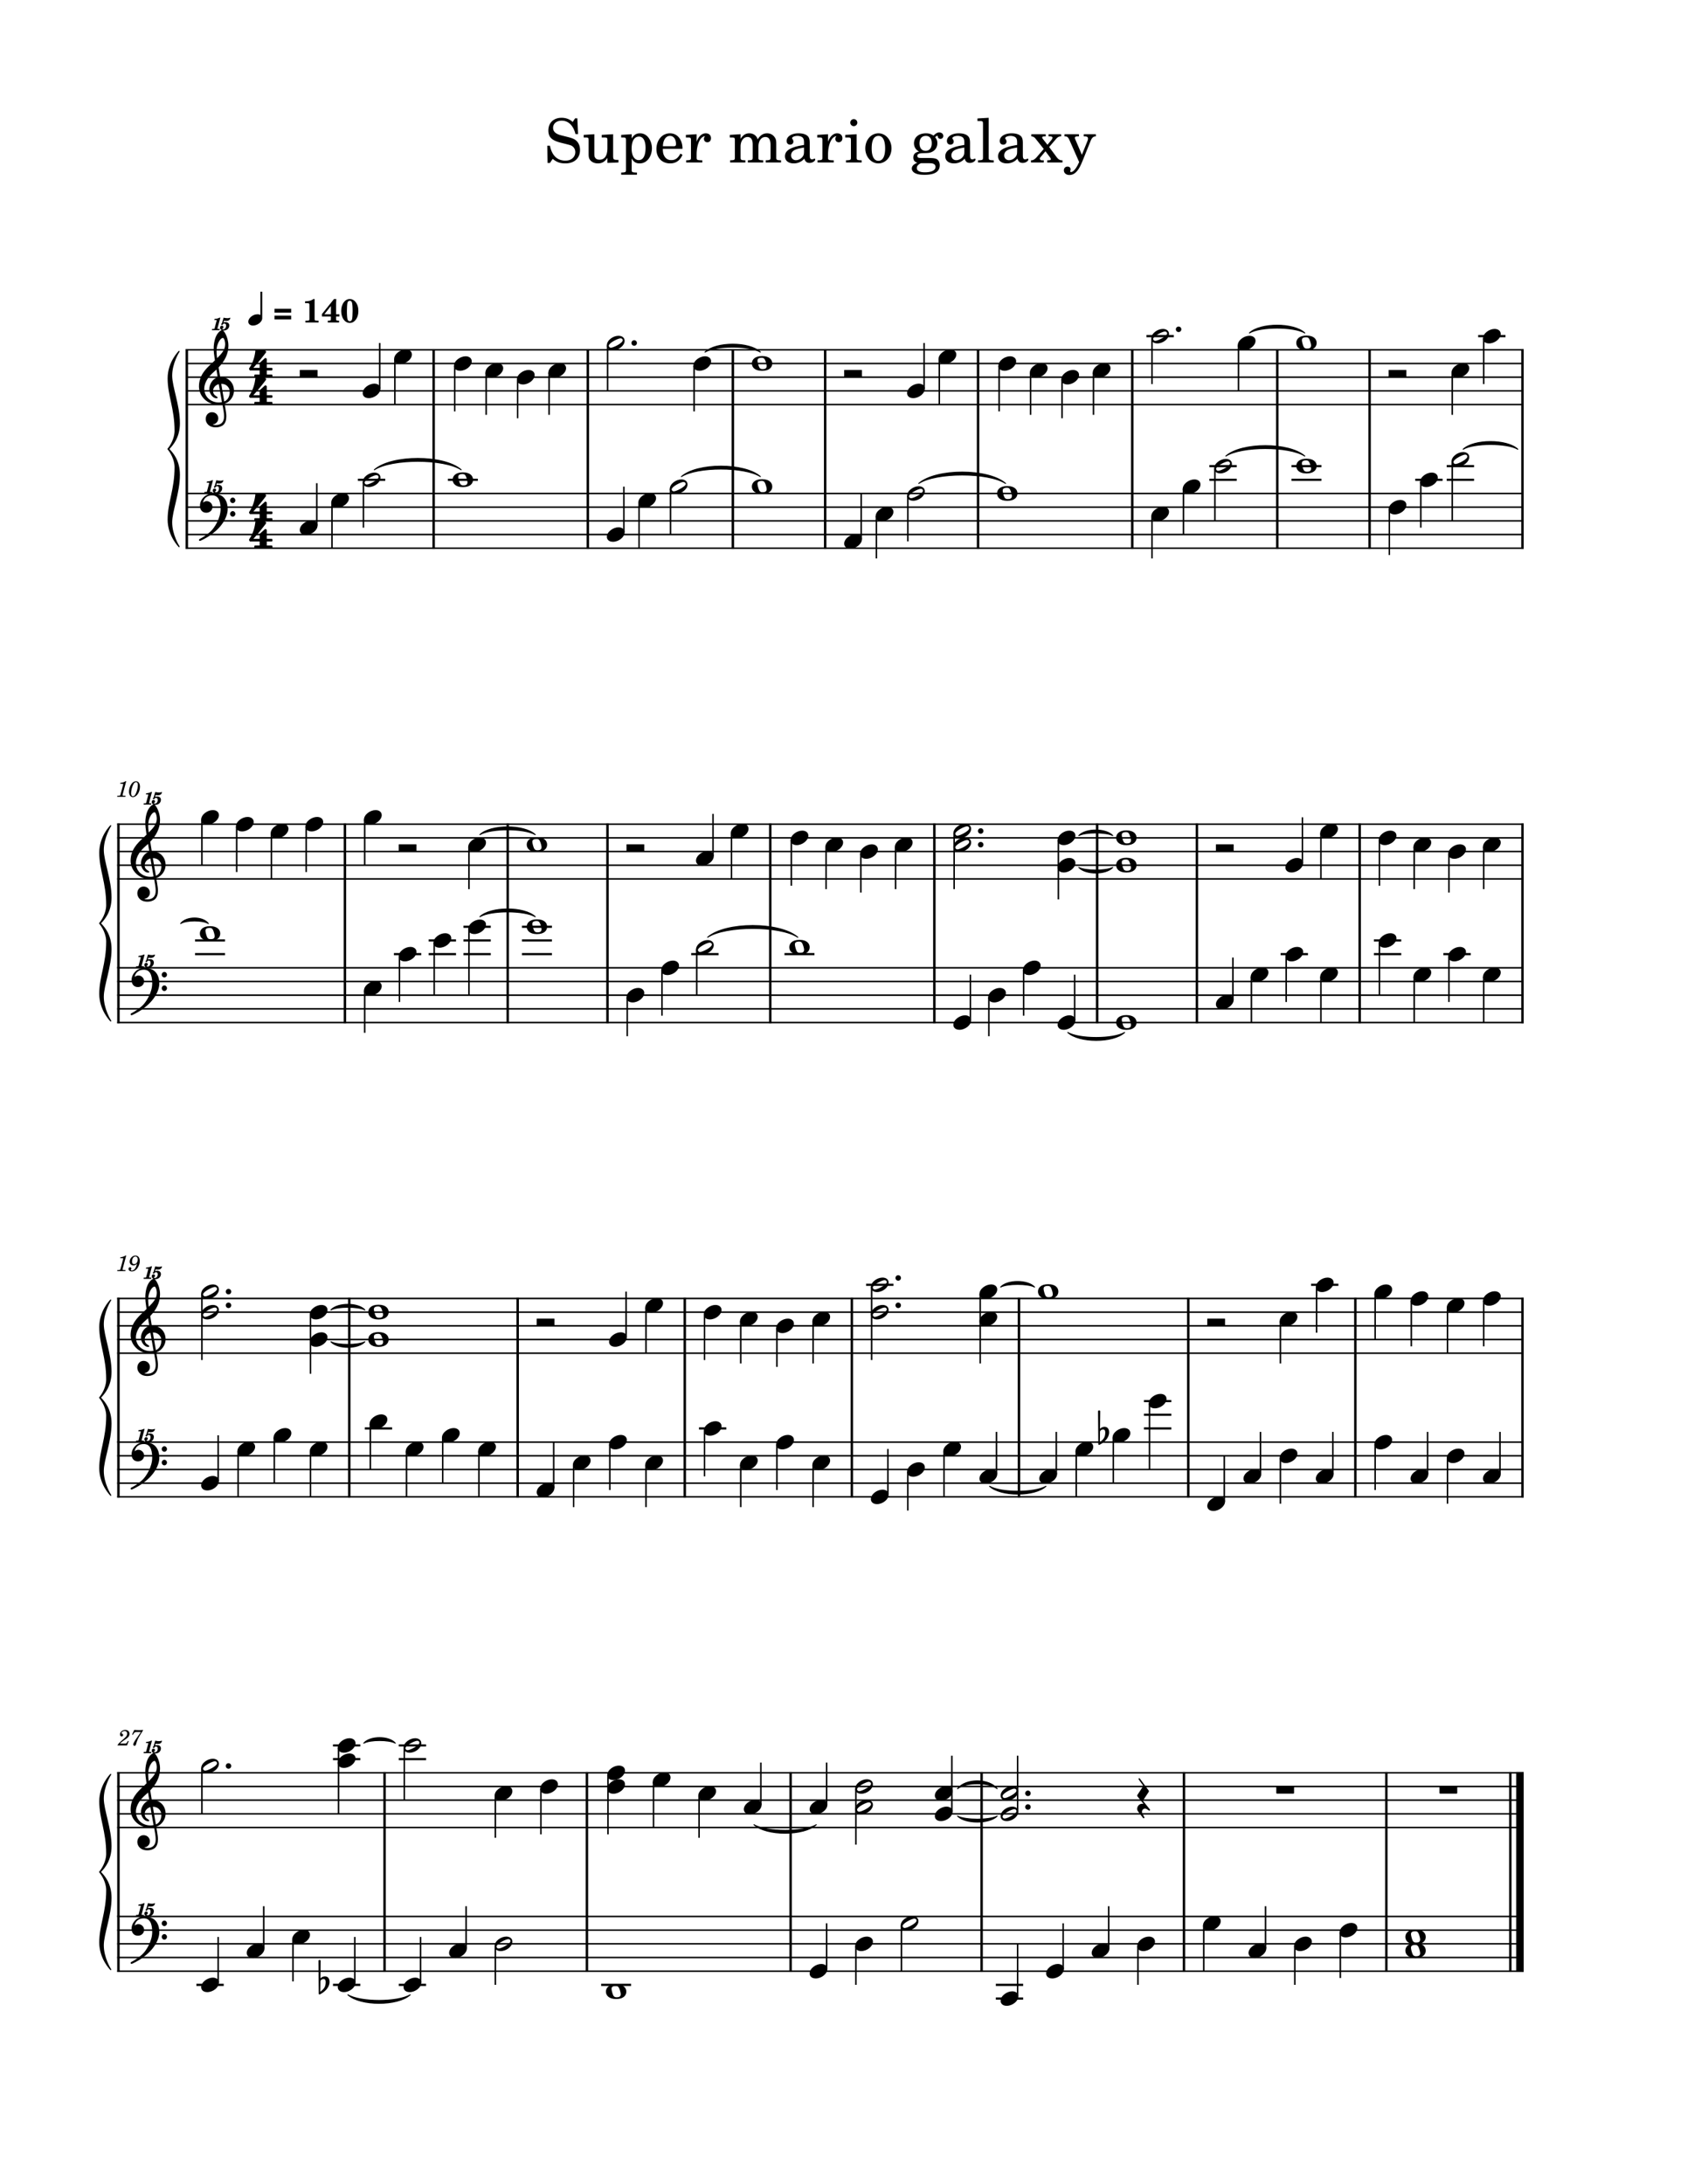 <svg width="3060" height="3960" xmlns="http://www.w3.org/2000/svg" version="1.2" baseProfile="tiny"><path fill="#fff" fill-rule="evenodd" d="M0 0h3060v3960H0V0"/><path class="StaffLines" fill="none" stroke="#000" stroke-width="2.73" stroke-linejoin="bevel" d="M336.614 634.252H2763.78M336.614 659.055H2763.78M336.614 683.858H2763.78M336.614 708.661H2763.78M336.614 733.465H2763.78M336.614 894.685H2763.78M336.614 919.488H2763.78M336.614 944.291H2763.78M336.614 969.094H2763.78M336.614 993.898H2763.78M212.598 1494.21H2763.78M212.598 1519.02H2763.78M212.598 1543.82H2763.78M212.598 1568.62H2763.78M212.598 1593.43H2763.78M212.598 1754.65H2763.78M212.598 1779.45H2763.78M212.598 1804.25H2763.78M212.598 1829.06H2763.78M212.598 1853.86H2763.78M212.598 2354.17H2763.78M212.598 2378.98H2763.78M212.598 2403.78H2763.78M212.598 2428.58H2763.78M212.598 2453.39H2763.78M212.598 2614.61H2763.78M212.598 2639.41H2763.78M212.598 2664.21H2763.78M212.598 2689.02H2763.78M212.598 2713.82H2763.78M212.598 3214.13H2763.78M212.598 3238.94H2763.78M212.598 3263.74H2763.78M212.598 3288.54H2763.78M212.598 3313.35H2763.78M212.598 3474.57H2763.78M212.598 3499.37H2763.78M212.598 3524.17H2763.78M212.598 3548.98H2763.78M212.598 3573.78H2763.78"/><path class="Text" d="M1047.24 214.52h-4.08l-4.39 6.594c-5.28-4.953-12.22-7.594-20.03-7.594-14.52 0-24.079 9.141-24.079 23 0 11.985 5.939 17.922 22.109 22.11l10.45 2.64c8.14 2.094 8.91 2.313 11.22 4.063 3.3 2.531 5.06 6.172 5.06 10.453 0 4.406-1.65 8.031-4.95 11.109-3.64 3.078-7.26 4.297-13.31 4.297-16.61 0-24.86-12.219-27.72-27.062h-4.734l.437 31.343h4.297l4.95-7.468c7.36 6.046 13.41 8.25 23.1 8.25 16.17 0 26.51-9.469 26.51-24.204 0-6.937-2.2-12.656-6.61-16.828-2.97-2.859-7.25-4.734-16.06-6.937l-11.76-2.969c-9.79-2.531-14.41-6.812-14.41-13.531 0-7.703 6.26-12.985 15.62-12.985 14.19 0 22 11.782 24.97 24.313h4.72l-1.31-28.594m54.55 80.844l20.03-.766v-4.734h-2.75c-6.39-.219-6.94-.875-6.94-8.031v-38.5l-20.67 1.218v4.735h5.61c4.17.109 4.72.765 4.72 5.5v13.515c0 9.579-2.3 21.235-14.41 21.235-3.41 0-6.27-1.203-7.7-3.406-1.43-2.094-1.64-3.188-1.64-9.235v-33.562l-19.25 1.218v4.735h4.17c4.19.109 4.73.765 4.73 5.5v23.75c0 5.609.44 8.14 2.1 10.672 2.96 4.515 8.25 7.047 14.84 7.047 7.27 0 12.33-2.969 17.16-10.016v9.125m44-52.031l-19.04 1.218v4.735h3.97c4.18.109 4.72.765 4.72 5.5v53.781c-.11 1.547-.22 2.203-.65 2.75-.77.984-2.86 1.438-7.6 1.547h-.44v3.953h28.61v-3.953h-1.21c-7.38-.219-8.36-.781-8.36-4.734v-20.797c3.62 6.39 7.7 8.922 14.51 8.922 14.64 0 22.22-14.422 22.22-27.5 0-12.438-7.58-27.063-21.55-27.063-6.82 0-11.34 2.859-15.18 9.453v-7.812m13.2 4.297c7.59 0 11.98 7.593 11.98 20.453 0 14.203-4.39 22.218-12.31 22.218-7.92 0-12.98-8.14-12.98-20.781 0-13.75 4.95-21.89 13.31-21.89m78.97 22.218c.11-16.5-9.25-28.156-22.67-28.156-14.08 0-24.64 12.203-24.64 28.703 0 15.516 10.01 25.86 24.85 25.86 10.57 0 17.94-5.172 22.46-15.625l-3.86-2.094c-4.5 8.469-9.13 11.765-16.5 11.765-5.61 0-9.67-2.296-12.53-7.25-1.99-3.296-2.86-7.156-2.75-13.203h35.64m-35.53-4.734c0-7.703 3.51-18.703 12.75-18.703 6.61 0 11 5.844 11 14.75 0 3.078-.99 3.953-4.5 3.953h-19.25m61.14-21.781l-19.47 1.218v4.735h4.5c4.19.109 4.73.765 4.73 5.5v31.453c-.11 1.656-.22 2.312-.65 2.859-.77.985-2.97 1.438-7.71 1.547h-.43v3.953h29.37v-3.953h-1.98c-7.38-.234-8.36-.781-8.36-4.734v-5.938c.11-18.484 6.7-32.562 15.28-33-1.53 1.75-1.97 2.86-1.97 4.938 0 3.531 2.53 6.062 6.05 6.062 4.06 0 6.7-2.968 6.7-7.375 0-5.39-3.73-8.906-9.56-8.906-6.94 0-12.88 5.5-16.5 15.281v-13.64m79.73 0l-19.58 1.218v4.735h4.52c4.17.109 4.72.765 4.72 5.5v31.453c-.11 1.656-.22 2.312-.66 2.859-.76.985-2.86 1.438-7.59 1.547h-.44v3.953h27.72v-3.953h-.44c-7.26-.234-8.25-.781-8.25-4.844v-20.359c0-9.781 5.39-17.047 12.55-17.047 6.26 0 9.45 4.516 9.45 13.422v24.531c-.11 1.438-.22 2.203-.76 2.75-.66.985-2.86 1.438-7.6 1.547h-.44v3.953h27.83v-3.953h-.43c-7.27-.234-8.25-.781-8.25-4.734v-19.469c0-11 4.95-18.047 12.64-18.047 6.28 0 9.36 4.735 9.36 14.641v23.203c-.11 1.547-.22 2.312-.77 2.859-.67.985-2.86 1.438-7.59 1.547h-.44v3.953h27.83v-3.953h-.44c-7.27-.234-8.25-.781-8.25-4.844v-24.968c0-6.828-.67-9.141-3.53-12.875-3.19-4.063-7.69-6.266-12.97-6.266-7.16 0-12.44 3.406-17.17 11-1.86-6.609-7.82-11-15.17-11-6.72 0-11.55 3.188-15.85 10.109v-8.468m125.39 15.843c0-6.921-1.2-10.453-4.4-13.093-3.63-2.969-9.02-4.391-16.05-4.391-12.44 0-21.45 5.828-21.45 13.859 0 4.063 2.53 6.704 6.37 6.704 3.52 0 5.94-2.313 5.94-5.61 0-1.422-.55-2.969-1.64-4.5-.67-.781-.78-1-.78-1.547 0-2.203 4.4-4.187 9.68-4.187 3.52 0 7.38 1.109 9.13 2.75 2.09 1.765 2.86 4.406 2.86 9.359v4.281c-11.44 1.985-15.06 2.86-20.45 4.954-9.58 3.531-14.08 8.578-14.08 15.625 0 7.921 6.15 12.875 15.95 12.875 7.58 0 14.41-3.094 19.14-8.704 1.75 5.61 4.5 7.813 9.67 7.813 4.96 0 10.13-3.188 10.13-6.375 0-.766-.44-1.328-1.11-1.328-.44 0-.88.125-1.64.453-1.55.656-2.21.766-3.08.766-3.09 0-4.19-1.985-4.19-7.594v-22.11m-10.34 13.422c0 6.594-.33 8.141-2.19 11-2.75 4.063-7.7 6.813-12.55 6.813-5.06 0-8.68-3.625-8.68-8.578 0-4.61 2.31-7.922 7.14-10.219 3.42-1.547 7.7-2.641 16.28-4.078v5.062m43.56-29.265l-19.47 1.218v4.735h4.5c4.19.109 4.74.765 4.74 5.5v31.453c-.11 1.656-.22 2.312-.66 2.859-.77.985-2.97 1.438-7.7 1.547h-.44v3.953h29.37v-3.953h-1.98c-7.37-.234-8.36-.781-8.36-4.734v-5.938c.11-18.484 6.7-32.562 15.28-33-1.53 1.75-1.97 2.86-1.97 4.938 0 3.531 2.53 6.062 6.05 6.062 4.06 0 6.7-2.968 6.7-7.375 0-5.39-3.73-8.906-9.56-8.906-6.94 0-12.87 5.5-16.5 15.281v-13.64m46.74-27.391c-3.52 0-6.38 2.859-6.38 6.391 0 3.515 2.86 6.375 6.27 6.375 3.64 0 6.5-2.86 6.5-6.375a6.388 6.388 0 00-6.39-6.391m5.17 27.391l-20.67 1.218v4.735h5.6c4.18.109 4.72.765 4.72 5.5v31.453c-.11 1.656-.22 2.312-.65 2.859-.77.985-2.86 1.438-7.6 1.547h-.76v3.953h28.5v-3.953h-.78c-7.36-.234-8.36-.781-8.36-4.734v-42.578m39.7-1.641c-13.53 0-23.98 11.984-23.98 27.391 0 15.062 10.56 27.172 23.76 27.172 13.2 0 23.77-12.11 23.77-27.282 0-15.078-10.57-27.281-23.55-27.281m0 4.719c7.7 0 11.98 8.031 11.98 22.562 0 14.625-4.28 22.547-12.2 22.547-7.92 0-12.2-7.922-12.2-22.437 0-14.969 4.17-22.672 12.42-22.672m79.41 40.047c-6.05-.11-6.38-.219-7.71-.985-.76-.437-1.31-1.656-1.31-2.859 0-3.313 2.97-4.734 10.33-4.953 10.34-.219 12-.438 15.73-2.094 6.6-2.969 10.24-8.687 10.24-15.953 0-4.391-1-7.141-3.97-10.781 1.87-1.969 2.86-2.641 3.75-2.641.55 0 .87.344 1.09 1.547.44 2.641 2.21 4.062 4.96 4.062 2.86 0 4.95-2.296 4.95-5.265 0-3.75-2.97-6.391-7.27-6.391-3.51 0-5.5 1.11-10.56 5.719-4.61-3.078-8.14-4.172-13.64-4.172-13.09 0-21.67 7.25-21.67 18.25 0 6.5 3.53 12 9.25 14.75-7.38 1.641-10.45 4.953-10.45 11 0 4.844 2.2 7.703 7.37 9.453-6.83 2.531-10.12 5.938-10.12 10.453 0 3.297 2.2 6.375 5.71 8.25 4.3 2.203 9.57 3.078 17.49 3.078 18.37 0 27.5-5.828 27.5-17.375 0-5.5-2.53-9.906-6.49-11.546-2.96-1.11-6.48-1.547-13.96-1.547h-11.22m6.48-40.047c6.83 0 10.67 4.734 10.67 13.312s-4.17 13.75-11.11 13.75c-6.81 0-11.11-5.172-11.11-13.422 0-8.687 4.19-13.64 11.55-13.64m-.98 49.5c9.12 0 9.78 0 11.32.234 4.52.438 7.16 2.86 7.16 6.375 0 6.266-7.16 9.891-19.36 9.891-9.36 0-14.53-2.75-14.53-7.688 0-3.64 1.98-6.062 7.27-8.812h8.14m81.06-36.735c0-6.921-1.2-10.453-4.41-13.093-3.62-2.969-9.01-4.391-16.04-4.391-12.44 0-21.46 5.828-21.46 13.859 0 4.063 2.53 6.704 6.38 6.704 3.51 0 5.94-2.313 5.94-5.61 0-1.422-.55-2.969-1.65-4.5-.67-.781-.78-1-.78-1.547 0-2.203 4.41-4.187 9.69-4.187 3.52 0 7.38 1.109 9.13 2.75 2.09 1.765 2.86 4.406 2.86 9.359v4.281c-11.44 1.985-15.07 2.86-20.46 4.954-9.58 3.531-14.08 8.578-14.08 15.625 0 7.921 6.16 12.875 15.96 12.875 7.58 0 14.4-3.094 19.14-8.704 1.75 5.61 4.5 7.813 9.67 7.813 4.95 0 10.12-3.188 10.12-6.375 0-.766-.43-1.328-1.1-1.328-.44 0-.88.125-1.65.453-1.54.656-2.2.766-3.07.766-3.1 0-4.19-1.985-4.19-7.594v-22.11m-10.34 13.422c0 6.594-.33 8.141-2.19 11-2.75 4.063-7.71 6.813-12.55 6.813-5.06 0-8.69-3.625-8.69-8.578 0-4.61 2.32-7.922 7.14-10.219 3.43-1.547 7.71-2.641 16.29-4.078v5.062m44.21-59.078l-20.34 1.219v4.734h5.39c4.06.11 4.61.766 4.61 5.5v61.266c-.11 1.656-.22 2.312-.66 2.859-.76.985-2.86 1.438-7.59 1.547h-.77v3.953h28.49v-3.953h-.77c-7.36-.234-8.36-.781-8.36-4.734V213.52m61.93 45.656c0-6.921-1.21-10.453-4.41-13.093-3.63-2.969-9.02-4.391-16.05-4.391-12.43 0-21.45 5.828-21.45 13.859 0 4.063 2.53 6.704 6.37 6.704 3.52 0 5.94-2.313 5.94-5.61 0-1.422-.54-2.969-1.64-4.5-.67-.781-.78-1-.78-1.547 0-2.203 4.41-4.187 9.69-4.187 3.51 0 7.37 1.109 9.12 2.75 2.1 1.765 2.86 4.406 2.86 9.359v4.281c-11.44 1.985-15.06 2.86-20.45 4.954-9.58 3.531-14.08 8.578-14.08 15.625 0 7.921 6.16 12.875 15.95 12.875 7.58 0 14.41-3.094 19.14-8.704 1.75 5.61 4.5 7.813 9.68 7.813 4.95 0 10.12-3.188 10.12-6.375 0-.766-.44-1.328-1.11-1.328-.44 0-.87.125-1.64.453-1.55.656-2.2.766-3.08.766-3.09 0-4.18-1.985-4.18-7.594v-22.11m-10.35 13.422c0 6.594-.33 8.141-2.19 11-2.75 4.063-7.7 6.813-12.54 6.813-5.06 0-8.69-3.625-8.69-8.578 0-4.61 2.31-7.922 7.14-10.219 3.42-1.547 7.7-2.641 16.28-4.078v5.062m58.08-6.047l12.55-14.64c2.75-3.188 5.28-4.61 8.25-4.61h.98v-3.968h-22.76v3.968h2.09c3.3 0 4.95.766 4.95 2.422 0 1.094-.78 2.641-2.2 4.391l-6.94 8.359-8.47-10.781c-.65-.875-1.09-1.75-1.09-2.406 0-1.438 1.42-1.985 4.84-1.985h1.53v-3.968h-26.06v3.968c4.06.329 5.61 1.313 9.13 5.938l13.42 16.828-12.66 14.734c-3.73 4.188-6.92 5.954-9.89 5.844h-.67v3.953h23.22v-3.953h-1.66c-2.53 0-3.08-.109-3.84-.453-.89-.547-1.55-1.531-1.55-2.531 0-.766.33-1.75.89-2.406l9.24-11 8.36 11.109c.76 1.094 1.42 2.531 1.42 3.297 0 1.422-1.64 1.984-5.83 1.984h-.77v3.953h27.72v-3.953h-.76c-3.86 0-6.38-1.437-9.58-5.39l-13.86-18.704m59.39 14.079l-12.09-28.266c-.46-1.109-.67-1.656-.67-2.203 0-2.094 1.32-2.86 5.06-2.86h2.31v-3.968h-26.17v3.968h1.2c3.74.11 5.17 1.204 7.49 5.938l17.92 40.594-1.86 3.843c-3.97 8.36-9.14 14.188-12.66 14.188-.98 0-1.76-.438-1.76-1.094 0-.219.11-.547.22-.984.32-1 .56-1.985.56-2.875 0-2.86-2.31-4.938-5.61-4.938-3.86 0-6.61 2.86-6.61 6.813 0 4.953 4.19 8.469 10.01 8.469 5.83 0 10.79-2.86 15.18-8.797 3.42-4.516 5.61-9.125 10.45-21.125l12.55-31.125c2.53-6.375 4.93-8.797 9.23-8.907h.66v-3.968h-22v3.968h1.76c4.17 0 5.94 1.204 5.94 4.063 0 1.219-.33 2.531-1.09 4.406l-10.02 24.86"/><path class="MeasureNumber" d="M231.989 3156.25l-1.031 1.84c-1.61 2.77-1.922 3-3.969 3.03h-9.266c.953-1.26 2.719-2.75 5.907-5 5.281-3.62 5.64-3.87 6.765-4.75 3.203-2.48 4.516-4.84 4.516-8 0-4.2-3.11-7-7.719-7-5.109 0-9.547 3.77-9.547 8.13 0 2.23 1.188 3.67 3.11 3.67 1.437 0 2.562-1.08 2.562-2.56 0-1.04-.516-1.72-1.844-2.44-.953-.49-1.109-.67-1.109-1.16 0-1.72 2.953-3.64 5.672-3.64 2.797 0 4.687 1.88 4.687 4.69 0 2.98-1.328 5.19-4.922 8.31-10.64 9.24-12.25 10.92-12.609 13.16h17.156l3.094-7.72-1.453-.56m27.281-19.88c-2.125.24-4.719.41-6.953.41-1.125 0-2.406-.05-3.844-.13-1.328-.08-2.64-.15-4-.23l-1-.05-3.875 8.44 1.469.48.969-1.61c1.875-3.11 2.75-3.54 6.828-3.51h6.766l-4.36 6.25c-5.125 7.19-5.125 7.19-7.078 10.39-1.766 2.84-2.484 4.59-2.484 6.03 0 1.41.89 2.28 2.281 2.28 1.484 0 2.234-.72 2.766-2.59 2-7.52 3.203-10.13 8.75-19.11l3.765-5.85v-1.2M228.958 2276.25h-1.157c-2.203 1.65-6.437 3.04-9.328 3.04l-.468 1.76h2.75c2.437 0 2.718.08 2.718.8 0 .36 0 .36-.39 1.8l-4.282 16c-.531 2-.562 2.12-.921 2.48-.407.39-1.25.52-3.36.56h-1.719l-.203 1.88h14.797l.235-1.88h-2.157c-2.593 0-3.156-.2-3.156-1.08 0-.28.156-1.2.359-1.96l6.282-23.4m19.593 14.65c-1 4.64-3.687 12.59-9.406 12.59-1.156 0-1.906-.49-1.906-1.2 0-.29.078-.39.391-.88.406-.51.609-1 .609-1.56 0-1.31-1.047-2.31-2.406-2.31-1.594 0-2.719 1.18-2.719 2.95 0 2.72 2.562 4.67 6.125 4.67 8.75 0 14.344-11.19 14.344-18.8 0-6.23-3-9.95-7.953-9.95-5.954 0-10.391 5.49-10.391 11.2 0 3.8 2.906 6.68 6.797 6.68 2.64 0 4.672-1.08 6.515-3.39m-2.953-12.8c2.547 0 4.188 2.03 4.188 5.23 0 4.96-2.719 8.6-6.391 8.6-2.531 0-3.922-1.72-3.922-4.72 0-3.6 1.719-9.11 6.125-9.11M228.958 1416.29h-1.157c-2.203 1.64-6.437 3.04-9.328 3.04l-.468 1.76h2.75c2.437 0 2.718.08 2.718.8 0 .36 0 .36-.39 1.79l-4.282 16c-.531 2-.562 2.13-.921 2.49-.407.39-1.25.51-3.36.56h-1.719l-.203 1.88h14.797l.235-1.88h-2.157c-2.593 0-3.156-.2-3.156-1.08 0-.28.156-1.2.359-1.97l6.282-23.39m17.906.16c-8.594 0-12.875 11.84-12.875 18.88 0 5.79 2.891 9.87 6.969 9.87 6.828 0 12.953-8.87 12.953-18.8 0-5.95-2.844-9.95-7.047-9.95m-.031 1.59c2.078 0 3.203 1.85 3.203 5.29 0 3.92-1 9-2.641 13.12-1.922 5-3.844 7.16-6.25 7.16-2.156 0-3.359-1.93-3.359-5.32 0-5.2 1.844-12.17 4.406-16.79 1.234-2.25 2.844-3.46 4.641-3.46"/><path class="TieSegment" stroke="#000" stroke-width="1.74" stroke-linecap="round" stroke-linejoin="round" fill-rule="evenodd" d="M659.784 3160.44c11.461-13.4 45.843-13.4 57.303 0-11.46-6.45-45.842-6.45-57.303 0M1815.03 2333.46c12.3-13.39 49.21-13.39 61.51 0-12.3-6.45-49.21-6.45-61.51 0M600.265 2374.88c12.303-13.39 49.21-13.39 61.512 0-12.302-6.44-49.209-6.44-61.512 0M600.265 2432.68c12.303 6.44 49.21 6.44 61.512 0-12.302 13.39-49.209 13.39-61.512 0M1367.55 3308.18c22.62 13.72 90.49 13.72 113.11 0-22.62 20.66-90.49 20.66-113.11 0M1956.84 1514.92c12.3-13.39 49.21-13.39 61.51 0-12.3-6.45-49.21-6.45-61.51 0M1956.84 1572.71c12.3 6.45 49.21 6.45 61.51 0-12.3 13.4-49.21 13.4-61.51 0M870.43 1513.24c20.089-18.74 80.356-18.74 100.445 0-20.089-11.79-80.356-11.79-100.445 0M1736.83 3292.64c14.39 7.46 57.55 7.46 71.94 0-14.39 14.4-57.55 14.4-71.94 0M2266.27 603.674c20.09-18.74 80.36-18.74 100.45 0-20.09-11.795-80.36-11.795-100.45 0M1278.79 638.344c20.09-19.015 80.36-19.015 100.45 0-20.09-12.07-80.36-12.07-100.45 0M1736.83 3243.03c14.39-19.02 57.55-19.02 71.94 0-14.39-12.07-57.55-12.07-71.94 0M1794.92 2694.6c20.47 12.08 81.87 12.08 102.34 0-20.47 19.02-81.87 19.02-102.34 0M2223.48 826.903c28.65-25.244 114.59-25.244 143.24 0-28.65-18.299-114.59-18.299-143.24 0M2653.98 814.501c19.83-18.541 79.31-18.541 99.13 0-19.82-11.596-79.3-11.596-99.13 0M1666.5 876.509c31.5-27.412 125.99-27.412 157.49 0-31.5-20.467-125.99-20.467-157.49 0M1236 864.107c28.65-25.244 114.59-25.244 143.24 0-28.65-18.299-114.59-18.299-143.24 0M1936.73 1871.84c20.64 12.22 82.58 12.22 103.22 0-20.64 19.16-82.58 19.16-103.22 0M1283.59 1699.26c32.7-28.32 130.79-28.32 163.49 0-32.7-21.37-130.79-21.37-163.49 0M870.43 1662.06c20.089-18.74 80.356-18.74 100.445 0-20.089-11.8-80.356-11.8-100.445 0M327.677 1674.46c10.055-13.39 40.219-13.39 50.274 0-10.055-6.45-40.219-6.45-50.274 0M679.017 851.706c31.499-27.412 125.997-27.412 157.496 0-31.499-20.467-125.997-20.467-157.496 0M630.996 3616.57c22.62 13.71 90.482 13.71 113.102 0-22.62 20.66-90.482 20.66-113.102 0"/><path class="BarLine" stroke="#000" stroke-width="4.46" stroke-linejoin="bevel" d="M2316.79 632.888v261.797M2458.45 2352.81v261.8M1496.76 632.888v261.797M2484.24 632.888v261.797M214.831 2352.81v261.8M2761.55 632.888v261.797M633.501 2352.81v261.8M938.981 2352.81v261.8M1780.49 3212.77v261.8M2053.75 632.888v261.797M1774.06 632.888v261.797M2155.35 2352.81v261.8M1242.08 2352.81v261.8M1848.27 2352.81v261.8M1434.05 3212.77v261.8M214.831 1492.85v261.8M2761.55 1492.85v261.8M2761.55 2352.81v261.8M625.676 1492.85v261.8M338.846 632.888v261.797M1064.58 3212.77v261.8M920.946 1492.85v261.8M1101.88 1492.85v261.8M2466.28 1492.85v261.8M214.831 3212.77v261.8M1397.15 1492.85v261.8M1694.8 1492.85v261.8M2171.01 1492.85v261.8M697.493 3212.77v261.8M1990.07 1492.85v261.8M2514.66 3212.77v261.8M1329.31 632.888v261.797M2147.58 3212.77v261.8M2739.59 3212.77v261.8"/><path class="BarLine" stroke="#000" stroke-width="13.64" stroke-linejoin="bevel" d="M2756.96 3212.77v261.8"/><path class="BarLine" stroke="#000" stroke-width="4.46" stroke-linejoin="bevel" d="M1066.27 632.888v261.797M786.584 632.888v261.797M1545.17 2352.81v261.8M633.501 2613.24v101.94M214.831 1753.28v101.94M2053.75 893.321v101.941M1066.27 893.321v101.941M938.981 2613.24v101.94M1780.49 3473.2v101.94M1434.05 3473.2v101.94M1694.8 1753.28v101.94M1545.17 2613.24v101.94M2171.01 1753.28v101.94M2147.58 3473.2v101.94M2761.55 893.321v101.941M2316.79 893.321v101.941M2466.28 1753.28v101.94M786.584 893.321v101.941M214.831 2613.24v101.94M214.831 3473.2v101.94M2458.45 2613.24v101.94M2739.59 3473.2v101.94"/><path class="BarLine" stroke="#000" stroke-width="13.64" stroke-linejoin="bevel" d="M2756.96 3473.2v101.94"/><path class="BarLine" stroke="#000" stroke-width="4.46" stroke-linejoin="bevel" d="M2484.24 893.321v101.941M1397.15 1753.28v101.94M1990.07 1753.28v101.94M625.676 1753.28v101.94M2761.55 2613.24v101.94M1242.08 2613.24v101.94M2155.35 2613.24v101.94M1329.31 893.321v101.941M1774.06 893.321v101.941M338.846 893.321v101.941M920.946 1753.28v101.94M1064.58 3473.2v101.94M2761.55 1753.28v101.94M1496.76 893.321v101.941M1101.88 1753.28v101.94M1848.27 2613.24v101.94M697.493 3473.2v101.94M2514.66 3473.2v101.94"/><path class="Accidental" d="M2003.596 2586.822c-4.961 0-7.844 3.07-8.34 3.674l.403-31.857c0-.79-.59-1.38-1.396-1.38h-1.178c-.806 0-1.395.59-1.395 1.38l.496 59.637c0 .79.59 1.38 1.395 1.38.186 0 .59-.094.79-.187 8.527-4.278 17.456-12.401 17.456-22.633 0-5.146-2.372-10.014-8.231-10.014m-8.635 27.981l.294-19.346c.202-.9 1.69-3.767 5.659-3.767 3.58 0 3.875 3.364 3.875 5.456 0 8.821-3.27 12.495-9.828 17.657M589.553 3583.202c-4.961 0-7.844 3.07-8.34 3.674l.403-31.857c0-.79-.59-1.38-1.396-1.38h-1.178c-.806 0-1.395.59-1.395 1.38l.496 59.637c0 .79.59 1.38 1.395 1.38.186 0 .59-.094.79-.187 8.527-4.278 17.456-12.401 17.456-22.633 0-5.146-2.372-10.014-8.231-10.014m-8.635 27.981l.294-19.346c.202-.9 1.69-3.767 5.659-3.767 3.58 0 3.875 3.364 3.875 5.456 0 8.821-3.27 12.495-9.828 17.657"/><path class="LedgerLine" stroke="#000" stroke-width="3.97" stroke-linejoin="bevel" d="M723.288 3189.33h49.599M603.985 3189.33h49.598M723.288 3164.53h49.599M603.985 3164.53h49.598M2681.19 609.449h49.6M2079.55 609.449h49.59M2378.1 2329.37h49.59M1570.97 2329.37h49.6M2193.65 845.079h49.59M2624.14 869.882h49.6M1253.75 1729.84h49.6M723.288 3598.58h49.599M2322.88 1729.84h49.6M2567.09 869.882h49.6M1422.94 1729.84h54.37M2342.58 845.079h54.37M356.201 3598.58h49.598M2342.58 869.882h54.37M2075 2589.8h49.6M777.551 1729.84h49.599M2193.65 869.882h49.59M661.68 2589.8h49.599M2075 2565h49.6M649.179 869.882h49.599M603.985 3598.58h49.598M1806.29 3623.39h49.59M1806.29 3598.58h49.59M2075 2540.2h49.6M1267.87 2589.8h49.6M777.551 1705.04h49.599M812.379 869.882h54.366M2618.15 1729.84h49.6M1090.38 3598.58h54.36M2624.14 845.079h49.6M2492.07 1729.84h49.6M946.741 1729.84h54.369M946.741 1705.04h54.369M946.741 1680.24h54.369M840.592 1680.24h49.598M840.592 1705.04h49.598M353.817 1705.04h54.366M353.817 1729.84h54.366M840.592 1729.84h49.598M2492.07 1705.04h49.6M714.511 1729.84h49.599"/><path class="Stem" stroke="#000" stroke-width="2.73" stroke-linejoin="bevel" d="M1171.77 2370.74v82.65M1135.63 2424.61v-82.84M2322.49 2395.54v76.45M614.03 3168.69v119.85M1277.92 2383.14v82.65M2628.2 1547.99v70.24M1777.96 2345.94v126.05M2565.16 1535.58v76.45M1343.57 2395.54v76.45M2388.14 2333.54v82.64M2691.24 1535.58v76.45M1581.01 2333.54v132.25M2362.43 1564.65v-82.84M366.246 3205.9v82.64M1409.21 2407.95v70.24M563.192 2383.14v107.45M2494.29 2345.94v82.64M2559.94 2358.34v82.64M2691.24 2358.34v82.64M2502.12 1523.18v82.65M2395.97 1510.78v82.65M366.246 2345.94v119.85M2625.59 2370.74v82.65M1474.86 2395.54v76.45M2691.24 613.616v82.644M1293.31 1552.25v-76.64M898.523 3255.51v76.44M2089.59 613.616v82.644M1983.44 675.624v76.443M1926.39 688.025v70.243M981.118 3243.1v82.65M1845.84 3284.57v-101.44M2634.19 675.624v76.443M850.637 1535.58v76.45M1259 663.222v82.644M1102.8 3218.3v107.45M1499.4 3272.17v-76.64M2246.48 626.017v82.644M1869.34 675.624v76.443M661.516 1485.98v82.64M555.367 1498.38v82.64M1185.4 3230.7v82.65M492.326 1510.78v82.65M1676.21 704.693V621.85M429.286 1498.38v82.64M1812.29 663.222v82.644M1267.99 3255.51v76.44M1703.76 650.82v82.645M1380.1 3272.17v-76.64M366.246 1485.98v82.64M995.96 675.624v76.443M824.808 663.222v82.644M1730.64 1510.78v101.25M1624.49 1535.58v76.45M733.334 3168.69v95.05M1561.45 1547.99v70.24M1498.41 1535.58v76.45M881.859 675.624v76.443M716.275 650.82v82.645M938.909 688.025v70.243M1102.11 626.017v82.644M688.732 704.693V621.85M1435.37 1523.18v82.65M1552.49 3243.1v101.25M1326.84 1510.78v82.65M1726.54 3284.57v-101.44M1919.76 1523.18v107.45M2220.7 2722.25v-82.84M671.725 2581.57v82.64M2417.65 2672.65V2596M1106.12 2618.77v82.65M2203.69 849.246v95.045M1562.11 977.527v-82.842M868.671 2631.17v82.65M1040.47 2655.98v76.44M2286.35 2672.65V2596M1004.33 2697.45v-82.84M2146.64 886.45v82.644M737.374 2631.17v82.65M2089.59 936.057v76.443M803.023 2606.37v82.65M2322.49 2643.58v82.64M2295.52 3532.61v-76.65M1712.31 2631.17v82.65M1807.47 2672.65V2596M1646.66 2668.38v70.24M1610.52 2709.85v-82.84M659.224 874.049v82.644M2431.2 3503.54v82.64M2348.61 3528.34v70.24M1916 2672.65V2596M1474.86 2655.98v76.44M1952.14 2631.17v82.65M1131.62 965.126v-82.843M2019.4 2606.37v82.65M1409.21 2618.77v82.65M1845.84 3619.42v-95.25M1159.16 911.253v82.645M2085.04 2544.36v119.85M1343.57 2655.98v76.44M2183.42 3491.14v82.64M1216.21 886.45v82.644M2064.11 3528.34v70.24M1277.92 2593.97v82.64M1949.27 1849.89v-82.84M2011.03 3532.61v-76.65M1589.65 936.057v76.443M1928.43 3569.81v-82.84M1646.71 898.852v82.644M1171.77 2655.98v76.44M2395.97 1771.21v82.65M2720.74 2672.65V2596M574.631 952.724v-76.641M2691.24 1771.21v82.65M2628.2 1734.01v82.64M661.516 1796.02v76.44M2565.16 1771.21v82.65M724.557 1734.01v82.64M787.597 1709.21v95.04M850.637 1684.4v119.85M2502.12 1709.21v95.04M898.523 3528.34v70.24M1137.72 1808.42v70.24M1200.76 1758.81v82.65M1552.49 3528.34v70.24M845.436 3532.61v-76.65M1263.8 1721.61v82.64M762.842 3594.61v-82.84M2332.93 1734.01v82.64M2269.89 1771.21v82.65M395.754 3594.61v-82.84M2236.35 1812.69v-76.65M478.349 3532.61v-76.65M531.435 3515.94v76.44M1760.15 1849.89v-82.84M1793.68 1808.42v70.24M643.538 3594.61v-82.84M1856.72 1758.81v82.65M2577.14 874.049v82.644M431.895 2631.17v82.65M497.544 2606.37v82.65M1635.08 3491.14v82.64M602.174 911.253v82.645M563.192 2631.17v82.65M2625.59 2643.58v82.64M2634.19 836.844v107.447M395.754 2685.05v-82.85M2494.29 2618.77v82.65M2520.08 923.655v82.645M2589.45 2672.65V2596M1499.4 3569.81v-82.84"/><path class="Note" d="M1695.66 3292.71c0 4.263 3.07 9.022 11.115 9.022 10.309 0 21.13-8.433 21.13-17.16 0-5.86-4.962-9.131-11.116-9.131-9.626 0-21.129 8.138-21.129 17.269M386.011 3188.63c-9.626 0-21.129 8.046-21.129 17.27 0 4.263 3.07 9.022 11.115 9.022 10.309 0 21.13-8.433 21.13-17.16 0-5.86-4.962-9.131-11.116-9.131m-13.688 21.625c-3.271 0-3.969-2.666-3.969-3.565 0-4.868 16.665-13.394 21.331-13.394 2.388 0 3.969 1.395 3.969 3.565 0 4.961-16.773 13.394-21.331 13.394M1695.66 3255.51c0 4.263 3.07 9.022 11.115 9.022 10.309 0 21.13-8.433 21.13-17.16 0-5.86-4.962-9.131-11.116-9.131-9.626 0-21.129 8.138-21.129 17.269M1901.296 2328.283c-13.688 0-18.556 6.945-18.556 13.394s4.868 13.394 18.556 13.394 18.447-6.945 18.447-13.394-4.759-13.394-18.447-13.394m.79 23.61c-2.774 0-4.666-.79-5.952-3.271-1.287-2.48-3.07-8.93-3.178-11.518-.202-2.682.79-4.263 3.178-5.054 1.193-.403 2.775-.604 4.371-.604 2.667 0 4.465.604 5.845 3.286 1.395 2.573 3.286 9.022 3.286 11.503 0 4.867-3.581 5.658-7.55 5.658M1572.25 3263.04c-9.627 0-21.13 8.046-21.13 17.27 0 4.263 3.07 9.022 11.115 9.022 10.309 0 21.13-8.433 21.13-17.16 0-5.86-4.962-9.131-11.116-9.131m-13.688 21.625c-3.271 0-3.969-2.666-3.969-3.565 0-4.868 16.665-13.394 21.331-13.394 2.388 0 3.969 1.395 3.969 3.565 0 4.961-16.773 13.394-21.331 13.394M2492.93 2345.94c0 4.263 3.07 9.022 11.115 9.022 10.309 0 21.13-8.433 21.13-17.16 0-5.86-4.962-9.131-11.116-9.131-9.626 0-21.129 8.138-21.129 17.269M1572.25 3225.84c-9.627 0-21.13 8.046-21.13 17.27 0 4.263 3.07 9.022 11.115 9.022 10.309 0 21.13-8.433 21.13-17.16 0-5.86-4.962-9.131-11.116-9.131m-13.688 21.625c-3.271 0-3.969-2.666-3.969-3.565 0-4.868 16.665-13.394 21.331-13.394 2.388 0 3.969 1.395 3.969 3.565 0 4.961-16.773 13.394-21.331 13.394M2386.78 2333.54c0 4.263 3.07 9.022 11.115 9.022 10.309 0 21.13-8.433 21.13-17.16 0-5.86-4.962-9.131-11.116-9.131-9.626 0-21.129 8.138-21.129 17.269M612.666 3168.7c0 4.263 3.07 9.022 11.115 9.022 10.309 0 21.13-8.433 21.13-17.16 0-5.86-4.962-9.131-11.116-9.131-9.626 0-21.129 8.138-21.129 17.269M612.666 3196.28c0 4.263 3.07 9.022 11.115 9.022 10.309 0 21.13-8.433 21.13-17.16 0-5.86-4.962-9.131-11.116-9.131-9.626 0-21.129 8.138-21.129 17.269M1776.59 2345.94c0 4.263 3.07 9.022 11.115 9.022 10.309 0 21.13-8.433 21.13-17.16 0-5.86-4.962-9.131-11.116-9.131-9.626 0-21.129 8.138-21.129 17.269M657.86 712.831c0 4.263 3.07 9.022 11.115 9.022 10.309 0 21.13-8.433 21.13-17.16 0-5.86-4.962-9.131-11.116-9.131-9.626 0-21.129 8.138-21.129 17.269M753.098 3151.43c-9.626 0-21.129 8.046-21.129 17.27 0 4.263 3.07 9.022 11.115 9.022 10.309 0 21.13-8.433 21.13-17.16 0-5.86-4.962-9.131-11.116-9.131m-13.688 21.625c-3.271 0-3.969-2.666-3.969-3.565 0-4.868 16.665-13.394 21.331-13.394 2.388 0 3.969 1.395 3.969 3.565 0 4.961-16.773 13.394-21.331 13.394M2321.13 2395.55c0 4.263 3.07 9.022 11.115 9.022 10.309 0 21.13-8.433 21.13-17.16 0-5.86-4.962-9.131-11.116-9.131-9.626 0-21.129 8.138-21.129 17.269M1266.63 3255.51c0 4.263 3.07 9.022 11.115 9.022 10.309 0 21.13-8.433 21.13-17.16 0-5.86-4.962-9.131-11.116-9.131-9.626 0-21.129 8.138-21.129 17.269M897.159 3255.51c0 4.263 3.07 9.022 11.115 9.022 10.309 0 21.13-8.433 21.13-17.16 0-5.86-4.962-9.131-11.116-9.131-9.626 0-21.129 8.138-21.129 17.269M2558.57 2358.34c0 4.263 3.07 9.022 11.115 9.022 10.309 0 21.13-8.433 21.13-17.16 0-5.86-4.962-9.131-11.116-9.131-9.626 0-21.129 8.138-21.129 17.269M979.753 3243.11c0 4.263 3.07 9.022 11.115 9.022 10.309 0 21.13-8.433 21.13-17.16 0-5.86-4.962-9.131-11.116-9.131-9.626 0-21.129 8.138-21.129 17.269M1468.53 3280.31c0 4.263 3.07 9.022 11.115 9.022 10.309 0 21.13-8.433 21.13-17.16 0-5.86-4.962-9.131-11.116-9.131-9.626 0-21.129 8.138-21.129 17.269M2624.22 2370.74c0 4.263 3.07 9.022 11.115 9.022 10.309 0 21.13-8.433 21.13-17.16 0-5.86-4.962-9.131-11.116-9.131-9.626 0-21.129 8.138-21.129 17.269M1101.44 3243.11c0 4.263 3.07 9.022 11.115 9.022 10.309 0 21.13-8.433 21.13-17.16 0-5.86-4.962-9.131-11.116-9.131-9.626 0-21.129 8.138-21.129 17.269M1836.1 3275.44c-9.627 0-21.13 8.046-21.13 17.27 0 4.263 3.07 9.022 11.115 9.022 10.309 0 21.13-8.433 21.13-17.16 0-5.86-4.962-9.131-11.116-9.131m-13.688 21.625c-3.271 0-3.969-2.666-3.969-3.565 0-4.868 16.665-13.394 21.331-13.394 2.388 0 3.969 1.395 3.969 3.565 0 4.961-16.773 13.394-21.331 13.394"/><path class="Note" d="M1101.44 3218.3c0 4.263 3.07 9.022 11.115 9.022 10.309 0 21.13-8.433 21.13-17.16 0-5.86-4.962-9.131-11.116-9.131-9.626 0-21.129 8.138-21.129 17.269M1836.1 3238.24c-9.627 0-21.13 8.046-21.13 17.27 0 4.263 3.07 9.022 11.115 9.022 10.309 0 21.13-8.433 21.13-17.16 0-5.86-4.962-9.131-11.116-9.131m-13.688 21.625c-3.271 0-3.969-2.666-3.969-3.565 0-4.868 16.665-13.394 21.331-13.394 2.388 0 3.969 1.395 3.969 3.565 0 4.961-16.773 13.394-21.331 13.394M1184.03 3230.71c0 4.263 3.07 9.022 11.115 9.022 10.309 0 21.13-8.433 21.13-17.16 0-5.86-4.962-9.131-11.116-9.131-9.626 0-21.129 8.138-21.129 17.269M1349.22 3280.31c0 4.263 3.07 9.022 11.115 9.022 10.309 0 21.13-8.433 21.13-17.16 0-5.86-4.962-9.131-11.116-9.131-9.626 0-21.129 8.138-21.129 17.269M2689.87 2358.34c0 4.263 3.07 9.022 11.115 9.022 10.309 0 21.13-8.433 21.13-17.16 0-5.86-4.962-9.131-11.116-9.131-9.626 0-21.129 8.138-21.129 17.269M2109.36 596.35c-9.627 0-21.13 8.045-21.13 17.269 0 4.263 3.07 9.022 11.115 9.022 10.309 0 21.13-8.433 21.13-17.16 0-5.86-4.962-9.131-11.116-9.131m-13.688 21.625c-3.271 0-3.969-2.666-3.969-3.565 0-4.868 16.665-13.394 21.331-13.394 2.388 0 3.969 1.395 3.969 3.565 0 4.961-16.773 13.394-21.331 13.394M2394.6 1510.78c0 4.263 3.07 9.022 11.115 9.022 10.309 0 21.13-8.433 21.13-17.16 0-5.86-4.962-9.131-11.116-9.131-9.626 0-21.129 8.138-21.129 17.269M2689.87 613.619c0 4.263 3.07 9.022 11.115 9.022 10.309 0 21.13-8.433 21.13-17.16 0-5.86-4.962-9.131-11.116-9.131-9.626 0-21.129 8.138-21.129 17.269M2500.75 1523.19c0 4.263 3.07 9.022 11.115 9.022 10.309 0 21.13-8.433 21.13-17.16 0-5.86-4.962-9.131-11.116-9.131-9.626 0-21.129 8.138-21.129 17.269M2563.79 1535.59c0 4.263 3.07 9.022 11.115 9.022 10.309 0 21.13-8.433 21.13-17.16 0-5.86-4.962-9.131-11.116-9.131-9.626 0-21.129 8.138-21.129 17.269M2632.82 675.627c0 4.263 3.07 9.022 11.115 9.022 10.309 0 21.13-8.433 21.13-17.16 0-5.86-4.962-9.131-11.116-9.131-9.626 0-21.129 8.138-21.129 17.269M2626.83 1547.99c0 4.263 3.07 9.022 11.115 9.022 10.309 0 21.13-8.433 21.13-17.16 0-5.86-4.962-9.131-11.116-9.131-9.626 0-21.129 8.138-21.129 17.269M2689.87 1535.59c0 4.263 3.07 9.022 11.115 9.022 10.309 0 21.13-8.433 21.13-17.16 0-5.86-4.962-9.131-11.116-9.131-9.626 0-21.129 8.138-21.129 17.269M2369.816 608.363c-13.688 0-18.556 6.945-18.556 13.394s4.868 13.394 18.556 13.394 18.447-6.945 18.447-13.394-4.759-13.394-18.447-13.394m.79 23.61c-2.774 0-4.666-.79-5.952-3.271-1.287-2.48-3.07-8.93-3.178-11.518-.202-2.682.79-4.263 3.178-5.054 1.193-.403 2.775-.604 4.371-.604 2.667 0 4.465.604 5.845 3.286 1.395 2.573 3.286 9.022 3.286 11.503 0 4.867-3.581 5.658-7.55 5.658M2245.12 626.02c0 4.263 3.07 9.022 11.115 9.022 10.309 0 21.13-8.433 21.13-17.16 0-5.86-4.962-9.131-11.116-9.131-9.626 0-21.129 8.138-21.129 17.269M364.882 1485.98c0 4.263 3.07 9.022 11.115 9.022 10.309 0 21.13-8.433 21.13-17.16 0-5.86-4.962-9.131-11.116-9.131-9.626 0-21.129 8.138-21.129 17.269M386.011 2365.88c-9.626 0-21.129 8.046-21.129 17.27 0 4.263 3.07 9.022 11.115 9.022 10.309 0 21.13-8.433 21.13-17.16 0-5.86-4.962-9.131-11.116-9.131m-13.688 21.625c-3.271 0-3.969-2.666-3.969-3.565 0-4.868 16.665-13.394 21.331-13.394 2.388 0 3.969 1.395 3.969 3.565 0 4.961-16.773 13.394-21.331 13.394M1982.08 675.627c0 4.263 3.07 9.022 11.115 9.022 10.309 0 21.13-8.433 21.13-17.16 0-5.86-4.962-9.131-11.116-9.131-9.626 0-21.129 8.138-21.129 17.269M386.011 2328.67c-9.626 0-21.129 8.046-21.129 17.27 0 4.263 3.07 9.022 11.115 9.022 10.309 0 21.13-8.433 21.13-17.16 0-5.86-4.962-9.131-11.116-9.131m-13.688 21.625c-3.271 0-3.969-2.666-3.969-3.565 0-4.868 16.665-13.394 21.331-13.394 2.388 0 3.969 1.395 3.969 3.565 0 4.961-16.773 13.394-21.331 13.394M1925.03 688.028c0 4.263 3.07 9.022 11.115 9.022 10.309 0 21.13-8.433 21.13-17.16 0-5.86-4.962-9.131-11.116-9.131-9.626 0-21.129 8.138-21.129 17.269M1867.98 675.627c0 4.263 3.07 9.022 11.115 9.022 10.309 0 21.13-8.433 21.13-17.16 0-5.86-4.962-9.131-11.116-9.131-9.626 0-21.129 8.138-21.129 17.269M1810.92 663.225c0 4.263 3.07 9.022 11.115 9.022 10.309 0 21.13-8.433 21.13-17.16 0-5.86-4.962-9.131-11.116-9.131-9.626 0-21.129 8.138-21.129 17.269M1702.39 650.823c0 4.263 3.07 9.022 11.115 9.022 10.309 0 21.13-8.433 21.13-17.16 0-5.86-4.962-9.131-11.116-9.131-9.626 0-21.129 8.138-21.129 17.269M561.828 2432.75c0 4.263 3.07 9.022 11.115 9.022 10.309 0 21.13-8.433 21.13-17.16 0-5.86-4.962-9.131-11.116-9.131-9.626 0-21.129 8.138-21.129 17.269M561.828 2383.15c0 4.263 3.07 9.022 11.115 9.022 10.309 0 21.13-8.433 21.13-17.16 0-5.86-4.962-9.131-11.116-9.131-9.626 0-21.129 8.138-21.129 17.269M849.273 1535.59c0 4.263 3.07 9.022 11.115 9.022 10.309 0 21.13-8.433 21.13-17.16 0-5.86-4.962-9.131-11.116-9.131-9.626 0-21.129 8.138-21.129 17.269M1262.44 1560.39c0 4.263 3.07 9.022 11.115 9.022 10.309 0 21.13-8.433 21.13-17.16 0-5.86-4.962-9.131-11.116-9.131-9.626 0-21.129 8.138-21.129 17.269M1325.48 1510.78c0 4.263 3.07 9.022 11.115 9.022 10.309 0 21.13-8.433 21.13-17.16 0-5.86-4.962-9.131-11.116-9.131-9.626 0-21.129 8.138-21.129 17.269M1434.01 1523.19c0 4.263 3.07 9.022 11.115 9.022 10.309 0 21.13-8.433 21.13-17.16 0-5.86-4.962-9.131-11.116-9.131-9.626 0-21.129 8.138-21.129 17.269M1497.05 1535.59c0 4.263 3.07 9.022 11.115 9.022 10.309 0 21.13-8.433 21.13-17.16 0-5.86-4.962-9.131-11.116-9.131-9.626 0-21.129 8.138-21.129 17.269M1560.09 1547.99c0 4.263 3.07 9.022 11.115 9.022 10.309 0 21.13-8.433 21.13-17.16 0-5.86-4.962-9.131-11.116-9.131-9.626 0-21.129 8.138-21.129 17.269M1623.13 1535.59c0 4.263 3.07 9.022 11.115 9.022 10.309 0 21.13-8.433 21.13-17.16 0-5.86-4.962-9.131-11.116-9.131-9.626 0-21.129 8.138-21.129 17.269M1750.41 1518.32c-9.627 0-21.13 8.046-21.13 17.27 0 4.263 3.07 9.022 11.115 9.022 10.309 0 21.13-8.433 21.13-17.16 0-5.86-4.962-9.131-11.116-9.131m-13.688 21.625c-3.271 0-3.969-2.666-3.969-3.565 0-4.868 16.665-13.394 21.331-13.394 2.388 0 3.969 1.395 3.969 3.565 0 4.961-16.773 13.394-21.331 13.394"/><path class="Note" d="M1750.41 1493.51c-9.627 0-21.13 8.046-21.13 17.27 0 4.263 3.07 9.022 11.115 9.022 10.309 0 21.13-8.433 21.13-17.16 0-5.86-4.962-9.131-11.116-9.131m-13.688 21.625c-3.271 0-3.969-2.666-3.969-3.565 0-4.868 16.665-13.394 21.331-13.394 2.388 0 3.969 1.395 3.969 3.565 0 4.961-16.773 13.394-21.331 13.394M973.978 1517.933c-13.688 0-18.556 6.945-18.556 13.394s4.868 13.394 18.556 13.394 18.447-6.945 18.447-13.394-4.759-13.394-18.447-13.394m.79 23.61c-2.774 0-4.666-.79-5.952-3.271-1.287-2.48-3.07-8.93-3.178-11.518-.202-2.682.79-4.263 3.178-5.054 1.193-.403 2.775-.604 4.371-.604 2.667 0 4.465.604 5.845 3.286 1.395 2.573 3.286 9.022 3.286 11.503 0 4.867-3.581 5.658-7.55 5.658M1776.59 2395.55c0 4.263 3.07 9.022 11.115 9.022 10.309 0 21.13-8.433 21.13-17.16 0-5.86-4.962-9.131-11.116-9.131-9.626 0-21.129 8.138-21.129 17.269M1918.4 1572.79c0 4.263 3.07 9.022 11.115 9.022 10.309 0 21.13-8.433 21.13-17.16 0-5.86-4.962-9.131-11.116-9.131-9.626 0-21.129 8.138-21.129 17.269M1918.4 1523.19c0 4.263 3.07 9.022 11.115 9.022 10.309 0 21.13-8.433 21.13-17.16 0-5.86-4.962-9.131-11.116-9.131-9.626 0-21.129 8.138-21.129 17.269M2043.106 1555.133c-13.688 0-18.556 6.945-18.556 13.394s4.868 13.394 18.556 13.394 18.447-6.945 18.447-13.394-4.759-13.394-18.447-13.394m.79 23.61c-2.774 0-4.666-.79-5.952-3.271-1.287-2.48-3.07-8.93-3.178-11.518-.202-2.682.79-4.263 3.178-5.054 1.193-.403 2.775-.604 4.371-.604 2.667 0 4.465.604 5.845 3.286 1.395 2.573 3.286 9.022 3.286 11.503 0 4.867-3.581 5.658-7.55 5.658M2043.106 1505.533c-13.688 0-18.556 6.945-18.556 13.394s4.868 13.394 18.556 13.394 18.447-6.945 18.447-13.394-4.759-13.394-18.447-13.394m.79 23.61c-2.774 0-4.666-.79-5.952-3.271-1.287-2.48-3.07-8.93-3.178-11.518-.202-2.682.79-4.263 3.178-5.054 1.193-.403 2.775-.604 4.371-.604 2.667 0 4.465.604 5.845 3.286 1.395 2.573 3.286 9.022 3.286 11.503 0 4.867-3.581 5.658-7.55 5.658M660.152 1485.98c0 4.263 3.07 9.022 11.115 9.022 10.309 0 21.13-8.433 21.13-17.16 0-5.86-4.962-9.131-11.116-9.131-9.626 0-21.129 8.138-21.129 17.269M554.002 1498.38c0 4.263 3.07 9.022 11.115 9.022 10.309 0 21.13-8.433 21.13-17.16 0-5.86-4.962-9.131-11.116-9.131-9.626 0-21.129 8.138-21.129 17.269M490.962 1510.78c0 4.263 3.07 9.022 11.115 9.022 10.309 0 21.13-8.433 21.13-17.16 0-5.86-4.962-9.131-11.116-9.131-9.626 0-21.129 8.138-21.129 17.269M427.922 1498.38c0 4.263 3.07 9.022 11.115 9.022 10.309 0 21.13-8.433 21.13-17.16 0-5.86-4.962-9.131-11.116-9.131-9.626 0-21.129 8.138-21.129 17.269M2331.56 1572.79c0 4.263 3.07 9.022 11.115 9.022 10.309 0 21.13-8.433 21.13-17.16 0-5.86-4.962-9.131-11.116-9.131-9.626 0-21.129 8.138-21.129 17.269M1645.34 712.831c0 4.263 3.07 9.022 11.115 9.022 10.309 0 21.13-8.433 21.13-17.16 0-5.86-4.962-9.131-11.116-9.131-9.626 0-21.129 8.138-21.129 17.269M1342.2 2395.55c0 4.263 3.07 9.022 11.115 9.022 10.309 0 21.13-8.433 21.13-17.16 0-5.86-4.962-9.131-11.116-9.131-9.626 0-21.129 8.138-21.129 17.269M1276.55 2383.15c0 4.263 3.07 9.022 11.115 9.022 10.309 0 21.13-8.433 21.13-17.16 0-5.86-4.962-9.131-11.116-9.131-9.626 0-21.129 8.138-21.129 17.269M1121.88 608.75c-9.627 0-21.13 8.046-21.13 17.27 0 4.263 3.07 9.022 11.115 9.022 10.309 0 21.13-8.433 21.13-17.16 0-5.86-4.962-9.131-11.116-9.131m-13.688 21.625c-3.271 0-3.969-2.666-3.969-3.565 0-4.868 16.665-13.394 21.331-13.394 2.388 0 3.969 1.395 3.969 3.565 0 4.961-16.773 13.394-21.331 13.394M1407.85 2407.95c0 4.263 3.07 9.022 11.115 9.022 10.309 0 21.13-8.433 21.13-17.16 0-5.86-4.962-9.131-11.116-9.131-9.626 0-21.129 8.138-21.129 17.269M1170.4 2370.74c0 4.263 3.07 9.022 11.115 9.022 10.309 0 21.13-8.433 21.13-17.16 0-5.86-4.962-9.131-11.116-9.131-9.626 0-21.129 8.138-21.129 17.269M994.596 675.627c0 4.263 3.07 9.022 11.115 9.022 10.309 0 21.13-8.433 21.13-17.16 0-5.86-4.962-9.131-11.116-9.131-9.626 0-21.129 8.138-21.129 17.269M1104.75 2432.75c0 4.263 3.07 9.022 11.115 9.022 10.309 0 21.13-8.433 21.13-17.16 0-5.86-4.962-9.131-11.116-9.131-9.626 0-21.129 8.138-21.129 17.269M937.545 688.028c0 4.263 3.07 9.022 11.115 9.022 10.309 0 21.13-8.433 21.13-17.16 0-5.86-4.962-9.131-11.116-9.131-9.626 0-21.129 8.138-21.129 17.269M1473.5 2395.55c0 4.263 3.07 9.022 11.115 9.022 10.309 0 21.13-8.433 21.13-17.16 0-5.86-4.962-9.131-11.116-9.131-9.626 0-21.129 8.138-21.129 17.269M880.495 675.627c0 4.263 3.07 9.022 11.115 9.022 10.309 0 21.13-8.433 21.13-17.16 0-5.86-4.962-9.131-11.116-9.131-9.626 0-21.129 8.138-21.129 17.269M1257.63 663.225c0 4.263 3.07 9.022 11.115 9.022 10.309 0 21.13-8.433 21.13-17.16 0-5.86-4.962-9.131-11.116-9.131-9.626 0-21.129 8.138-21.129 17.269M1382.336 645.568c-13.688 0-18.556 6.945-18.556 13.394s4.868 13.394 18.556 13.394 18.447-6.945 18.447-13.394-4.759-13.394-18.447-13.394m.79 23.61c-2.774 0-4.666-.79-5.952-3.271-1.287-2.48-3.07-8.93-3.178-11.518-.202-2.682.79-4.263 3.178-5.054 1.193-.403 2.775-.604 4.371-.604 2.667 0 4.465.604 5.845 3.286 1.395 2.573 3.286 9.022 3.286 11.503 0 4.867-3.581 5.658-7.55 5.658M1600.78 2365.88c-9.627 0-21.13 8.046-21.13 17.27 0 4.263 3.07 9.022 11.115 9.022 10.309 0 21.13-8.433 21.13-17.16 0-5.86-4.962-9.131-11.116-9.131m-13.688 21.625c-3.271 0-3.969-2.666-3.969-3.565 0-4.868 16.665-13.394 21.331-13.394 2.388 0 3.969 1.395 3.969 3.565 0 4.961-16.773 13.394-21.331 13.394M686.534 2415.093c-13.688 0-18.556 6.945-18.556 13.394s4.868 13.394 18.556 13.394 18.447-6.945 18.447-13.394-4.759-13.394-18.447-13.394m.79 23.61c-2.774 0-4.666-.79-5.952-3.271-1.287-2.48-3.07-8.93-3.178-11.518-.202-2.682.79-4.263 3.178-5.054 1.193-.403 2.775-.604 4.371-.604 2.667 0 4.465.604 5.845 3.286 1.395 2.573 3.286 9.022 3.286 11.503 0 4.867-3.581 5.658-7.55 5.658M686.534 2365.493c-13.688 0-18.556 6.945-18.556 13.394s4.868 13.394 18.556 13.394 18.447-6.945 18.447-13.394-4.759-13.394-18.447-13.394m.79 23.61c-2.774 0-4.666-.79-5.952-3.271-1.287-2.48-3.07-8.93-3.178-11.518-.202-2.682.79-4.263 3.178-5.054 1.193-.403 2.775-.604 4.371-.604 2.667 0 4.465.604 5.845 3.286 1.395 2.573 3.286 9.022 3.286 11.503 0 4.867-3.581 5.658-7.55 5.658M1600.78 2316.27c-9.627 0-21.13 8.046-21.13 17.27 0 4.263 3.07 9.022 11.115 9.022 10.309 0 21.13-8.433 21.13-17.16 0-5.86-4.962-9.131-11.116-9.131m-13.688 21.625c-3.271 0-3.969-2.666-3.969-3.565 0-4.868 16.665-13.394 21.331-13.394 2.388 0 3.969 1.395 3.969 3.565 0 4.961-16.773 13.394-21.331 13.394M823.444 663.225c0 4.263 3.07 9.022 11.115 9.022 10.309 0 21.13-8.433 21.13-17.16 0-5.86-4.962-9.131-11.116-9.131-9.626 0-21.129 8.138-21.129 17.269M714.911 650.823c0 4.263 3.07 9.022 11.115 9.022 10.309 0 21.13-8.433 21.13-17.16 0-5.86-4.962-9.131-11.116-9.131-9.626 0-21.129 8.138-21.129 17.269M1710.95 2631.18c0 4.263 3.07 9.022 11.115 9.022 10.309 0 21.13-8.433 21.13-17.16 0-5.86-4.962-9.131-11.116-9.131-9.626 0-21.129 8.138-21.129 17.269M1136.35 1808.42c0 4.263 3.07 9.022 11.115 9.022 10.309 0 21.13-8.433 21.13-17.16 0-5.86-4.962-9.131-11.116-9.131-9.626 0-21.129 8.138-21.129 17.269M1117.616 3597.493c-13.688 0-18.556 6.945-18.556 13.394s4.868 13.394 18.556 13.394 18.447-6.945 18.447-13.394-4.759-13.394-18.447-13.394m.79 23.61c-2.774 0-4.666-.79-5.952-3.271-1.287-2.48-3.07-8.93-3.178-11.518-.202-2.682.79-4.263 3.178-5.054 1.193-.403 2.775-.604 4.371-.604 2.667 0 4.465.604 5.845 3.286 1.395 2.573 3.286 9.022 3.286 11.503 0 4.867-3.581 5.658-7.55 5.658M1666.47 881.586c-9.627 0-21.13 8.045-21.13 17.269 0 4.263 3.07 9.022 11.115 9.022 10.309 0 21.13-8.433 21.13-17.16 0-5.86-4.962-9.131-11.116-9.131m-13.688 21.625c-3.271 0-3.969-2.666-3.969-3.565 0-4.868 16.665-13.394 21.331-13.394 2.388 0 3.969 1.395 3.969 3.565 0 4.961-16.773 13.394-21.331 13.394M660.152 1796.02c0 4.263 3.07 9.022 11.115 9.022 10.309 0 21.13-8.433 21.13-17.16 0-5.86-4.962-9.131-11.116-9.131-9.626 0-21.129 8.138-21.129 17.269M2429.84 3503.54c0 4.263 3.07 9.022 11.115 9.022 10.309 0 21.13-8.433 21.13-17.16 0-5.86-4.962-9.131-11.116-9.131-9.626 0-21.129 8.138-21.129 17.269M814.564 3540.74c0 4.263 3.07 9.022 11.115 9.022 10.309 0 21.13-8.433 21.13-17.16 0-5.86-4.962-9.131-11.116-9.131-9.626 0-21.129 8.138-21.129 17.269M723.192 1734.01c0 4.263 3.07 9.022 11.115 9.022 10.309 0 21.13-8.433 21.13-17.16 0-5.86-4.962-9.131-11.116-9.131-9.626 0-21.129 8.138-21.129 17.269M678.99 856.783c-9.627 0-21.13 8.045-21.13 17.269 0 4.263 3.07 9.022 11.115 9.022 10.309 0 21.13-8.433 21.13-17.16 0-5.86-4.962-9.131-11.116-9.131m-13.688 21.625c-3.271 0-3.969-2.666-3.969-3.565 0-4.868 16.665-13.394 21.331-13.394 2.388 0 3.969 1.395 3.969 3.565 0 4.961-16.773 13.394-21.331 13.394M786.233 1709.21c0 4.263 3.07 9.022 11.115 9.022 10.309 0 21.13-8.433 21.13-17.16 0-5.86-4.962-9.131-11.116-9.131-9.626 0-21.129 8.138-21.129 17.269M1199.4 1758.82c0 4.263 3.07 9.022 11.115 9.022 10.309 0 21.13-8.433 21.13-17.16 0-5.86-4.962-9.131-11.116-9.131-9.626 0-21.129 8.138-21.129 17.269M2567.696 3498.283c-13.688 0-18.556 6.945-18.556 13.394s4.868 13.394 18.556 13.394 18.447-6.945 18.447-13.394-4.759-13.394-18.447-13.394m.79 23.61c-2.774 0-4.666-.79-5.952-3.271-1.287-2.48-3.07-8.93-3.178-11.518-.202-2.682.79-4.263 3.178-5.054 1.193-.403 2.775-.604 4.371-.604 2.667 0 4.465.604 5.845 3.286 1.395 2.573 3.286 9.022 3.286 11.503 0 4.867-3.581 5.658-7.55 5.658M849.273 1684.41c0 4.263 3.07 9.022 11.115 9.022 10.309 0 21.13-8.433 21.13-17.16 0-5.86-4.962-9.131-11.116-9.131-9.626 0-21.129 8.138-21.129 17.269M839.617 856.395c-13.688 0-18.556 6.945-18.556 13.394s4.868 13.394 18.556 13.394 18.447-6.945 18.447-13.394-4.759-13.394-18.447-13.394m.79 23.61c-2.774 0-4.666-.79-5.952-3.271-1.287-2.48-3.07-8.93-3.178-11.518-.202-2.682.79-4.263 3.178-5.054 1.193-.403 2.775-.604 4.371-.604 2.667 0 4.465.604 5.845 3.286 1.395 2.573 3.286 9.022 3.286 11.503 0 4.867-3.581 5.658-7.55 5.658"/><path class="Note" d="M2567.696 3523.083c-13.688 0-18.556 6.945-18.556 13.394s4.868 13.394 18.556 13.394 18.447-6.945 18.447-13.394-4.759-13.394-18.447-13.394m.79 23.61c-2.774 0-4.666-.79-5.952-3.271-1.287-2.48-3.07-8.93-3.178-11.518-.202-2.682.79-4.263 3.178-5.054 1.193-.403 2.775-.604 4.371-.604 2.667 0 4.465.604 5.845 3.286 1.395 2.573 3.286 9.022 3.286 11.503 0 4.867-3.581 5.658-7.55 5.658M973.978 1666.753c-13.688 0-18.556 6.945-18.556 13.394s4.868 13.394 18.556 13.394 18.447-6.945 18.447-13.394-4.759-13.394-18.447-13.394m.79 23.61c-2.774 0-4.666-.79-5.952-3.271-1.287-2.48-3.07-8.93-3.178-11.518-.202-2.682.79-4.263 3.178-5.054 1.193-.403 2.775-.604 4.371-.604 2.667 0 4.465.604 5.845 3.286 1.395 2.573 3.286 9.022 3.286 11.503 0 4.867-3.581 5.658-7.55 5.658M918.288 3511.07c-9.626 0-21.129 8.046-21.129 17.27 0 4.263 3.07 9.022 11.115 9.022 10.309 0 21.13-8.433 21.13-17.16 0-5.86-4.962-9.131-11.116-9.131m-13.688 21.625c-3.271 0-3.969-2.666-3.969-3.565 0-4.868 16.665-13.394 21.331-13.394 2.388 0 3.969 1.395 3.969 3.565 0 4.961-16.773 13.394-21.331 13.394M2369.816 831.592c-13.688 0-18.556 6.945-18.556 13.394s4.868 13.394 18.556 13.394 18.447-6.945 18.447-13.394-4.759-13.394-18.447-13.394m.79 23.61c-2.774 0-4.666-.79-5.952-3.271-1.287-2.48-3.07-8.93-3.178-11.518-.202-2.682.79-4.263 3.178-5.054 1.193-.403 2.775-.604 4.371-.604 2.667 0 4.465.604 5.845 3.286 1.395 2.573 3.286 9.022 3.286 11.503 0 4.867-3.581 5.658-7.55 5.658M1827.096 881.198c-13.688 0-18.556 6.945-18.556 13.394s4.868 13.394 18.556 13.394 18.447-6.945 18.447-13.394-4.759-13.394-18.447-13.394m.79 23.61c-2.774 0-4.666-.79-5.952-3.271-1.287-2.48-3.07-8.93-3.178-11.518-.202-2.682.79-4.263 3.178-5.054 1.193-.403 2.775-.604 4.371-.604 2.667 0 4.465.604 5.845 3.286 1.395 2.573 3.286 9.022 3.286 11.503 0 4.867-3.581 5.658-7.55 5.658M1814.97 3627.56c0 4.263 3.07 9.022 11.115 9.022 10.309 0 21.13-8.433 21.13-17.16 0-5.86-4.962-9.131-11.116-9.131-9.626 0-21.129 8.138-21.129 17.269M1588.29 936.06c0 4.263 3.07 9.022 11.115 9.022 10.309 0 21.13-8.433 21.13-17.16 0-5.86-4.962-9.131-11.116-9.131-9.626 0-21.129 8.138-21.129 17.269M1897.56 3577.95c0 4.263 3.07 9.022 11.115 9.022 10.309 0 21.13-8.433 21.13-17.16 0-5.86-4.962-9.131-11.116-9.131-9.626 0-21.129 8.138-21.129 17.269M1531.24 985.666c0 4.263 3.07 9.022 11.115 9.022 10.309 0 21.13-8.433 21.13-17.16 0-5.86-4.962-9.131-11.116-9.131-9.626 0-21.129 8.138-21.129 17.269M1980.16 3540.74c0 4.263 3.07 9.022 11.115 9.022 10.309 0 21.13-8.433 21.13-17.16 0-5.86-4.962-9.131-11.116-9.131-9.626 0-21.129 8.138-21.129 17.269M2062.75 3528.34c0 4.263 3.07 9.022 11.115 9.022 10.309 0 21.13-8.433 21.13-17.16 0-5.86-4.962-9.131-11.116-9.131-9.626 0-21.129 8.138-21.129 17.269M2088.23 936.06c0 4.263 3.07 9.022 11.115 9.022 10.309 0 21.13-8.433 21.13-17.16 0-5.86-4.962-9.131-11.116-9.131-9.626 0-21.129 8.138-21.129 17.269M2145.28 886.453c0 4.263 3.07 9.022 11.115 9.022 10.309 0 21.13-8.433 21.13-17.16 0-5.86-4.962-9.131-11.116-9.131-9.626 0-21.129 8.138-21.129 17.269M2223.46 831.98c-9.627 0-21.13 8.045-21.13 17.269 0 4.263 3.07 9.022 11.115 9.022 10.309 0 21.13-8.433 21.13-17.16 0-5.86-4.962-9.131-11.116-9.131m-13.688 21.625c-3.271 0-3.969-2.666-3.969-3.565 0-4.868 16.665-13.394 21.331-13.394 2.388 0 3.969 1.395 3.969 3.565 0 4.961-16.773 13.394-21.331 13.394M1654.85 3473.87c-9.627 0-21.13 8.046-21.13 17.27 0 4.263 3.07 9.022 11.115 9.022 10.309 0 21.13-8.433 21.13-17.16 0-5.86-4.962-9.131-11.116-9.131m-13.688 21.625c-3.271 0-3.969-2.666-3.969-3.565 0-4.868 16.665-13.394 21.331-13.394 2.388 0 3.969 1.395 3.969 3.565 0 4.961-16.773 13.394-21.331 13.394M1382.336 868.796c-13.688 0-18.556 6.945-18.556 13.394s4.868 13.394 18.556 13.394 18.447-6.945 18.447-13.394-4.759-13.394-18.447-13.394m.79 23.61c-2.774 0-4.666-.79-5.952-3.271-1.287-2.48-3.07-8.93-3.178-11.518-.202-2.682.79-4.263 3.178-5.054 1.193-.403 2.775-.604 4.371-.604 2.667 0 4.465.604 5.845 3.286 1.395 2.573 3.286 9.022 3.286 11.503 0 4.867-3.581 5.658-7.55 5.658M1551.12 3528.34c0 4.263 3.07 9.022 11.115 9.022 10.309 0 21.13-8.433 21.13-17.16 0-5.86-4.962-9.131-11.116-9.131-9.626 0-21.129 8.138-21.129 17.269M2347.24 3528.34c0 4.263 3.07 9.022 11.115 9.022 10.309 0 21.13-8.433 21.13-17.16 0-5.86-4.962-9.131-11.116-9.131-9.626 0-21.129 8.138-21.129 17.269M2518.72 923.658c0 4.263 3.07 9.022 11.115 9.022 10.309 0 21.13-8.433 21.13-17.16 0-5.86-4.962-9.131-11.116-9.131-9.626 0-21.129 8.138-21.129 17.269M1468.53 3577.95c0 4.263 3.07 9.022 11.115 9.022 10.309 0 21.13-8.433 21.13-17.16 0-5.86-4.962-9.131-11.116-9.131-9.626 0-21.129 8.138-21.129 17.269M2575.77 874.052c0 4.263 3.07 9.022 11.115 9.022 10.309 0 21.13-8.433 21.13-17.16 0-5.86-4.962-9.131-11.116-9.131-9.626 0-21.129 8.138-21.129 17.269M1235.98 869.184c-9.627 0-21.13 8.045-21.13 17.269 0 4.263 3.07 9.022 11.115 9.022 10.309 0 21.13-8.433 21.13-17.16 0-5.86-4.962-9.131-11.116-9.131m-13.688 21.625c-3.271 0-3.969-2.666-3.969-3.565 0-4.868 16.665-13.394 21.331-13.394 2.388 0 3.969 1.395 3.969 3.565 0 4.961-16.773 13.394-21.331 13.394M1157.8 911.257c0 4.263 3.07 9.022 11.115 9.022 10.309 0 21.13-8.433 21.13-17.16 0-5.86-4.962-9.131-11.116-9.131-9.626 0-21.129 8.138-21.129 17.269M2653.95 819.578c-9.627 0-21.13 8.045-21.13 17.269 0 4.263 3.07 9.022 11.115 9.022 10.309 0 21.13-8.433 21.13-17.16 0-5.86-4.962-9.131-11.116-9.131m-13.688 21.625c-3.271 0-3.969-2.666-3.969-3.565 0-4.868 16.665-13.394 21.331-13.394 2.388 0 3.969 1.395 3.969 3.565 0 4.961-16.773 13.394-21.331 13.394M2182.05 3491.14c0 4.263 3.07 9.022 11.115 9.022 10.309 0 21.13-8.433 21.13-17.16 0-5.86-4.962-9.131-11.116-9.131-9.626 0-21.129 8.138-21.129 17.269M1100.75 973.264c0 4.263 3.07 9.022 11.115 9.022 10.309 0 21.13-8.433 21.13-17.16 0-5.86-4.962-9.131-11.116-9.131-9.626 0-21.129 8.138-21.129 17.269M600.81 911.257c0 4.263 3.07 9.022 11.115 9.022 10.309 0 21.13-8.433 21.13-17.16 0-5.86-4.962-9.131-11.116-9.131-9.626 0-21.129 8.138-21.129 17.269M543.759 960.863c0 4.263 3.07 9.022 11.115 9.022 10.309 0 21.13-8.433 21.13-17.16 0-5.86-4.962-9.131-11.116-9.131-9.626 0-21.129 8.138-21.129 17.269M2264.65 3540.74c0 4.263 3.07 9.022 11.115 9.022 10.309 0 21.13-8.433 21.13-17.16 0-5.86-4.962-9.131-11.116-9.131-9.626 0-21.129 8.138-21.129 17.269M381.055 1679.153c-13.688 0-18.556 6.945-18.556 13.394s4.868 13.394 18.556 13.394 18.447-6.945 18.447-13.394-4.759-13.394-18.447-13.394m.79 23.61c-2.774 0-4.666-.79-5.952-3.271-1.287-2.48-3.07-8.93-3.178-11.518-.202-2.682.79-4.263 3.178-5.054 1.193-.403 2.775-.604 4.371-.604 2.667 0 4.465.604 5.845 3.286 1.395 2.573 3.286 9.022 3.286 11.503 0 4.867-3.581 5.658-7.55 5.658M973.457 2705.59c0 4.263 3.07 9.022 11.115 9.022 10.309 0 21.13-8.433 21.13-17.16 0-5.86-4.962-9.131-11.116-9.131-9.626 0-21.129 8.138-21.129 17.269M2689.87 2680.78c0 4.263 3.07 9.022 11.115 9.022 10.309 0 21.13-8.433 21.13-17.16 0-5.86-4.962-9.131-11.116-9.131-9.626 0-21.129 8.138-21.129 17.269M2624.22 2643.58c0 4.263 3.07 9.022 11.115 9.022 10.309 0 21.13-8.433 21.13-17.16 0-5.86-4.962-9.131-11.116-9.131-9.626 0-21.129 8.138-21.129 17.269M2558.57 2680.78c0 4.263 3.07 9.022 11.115 9.022 10.309 0 21.13-8.433 21.13-17.16 0-5.86-4.962-9.131-11.116-9.131-9.626 0-21.129 8.138-21.129 17.269M2492.93 2618.78c0 4.263 3.07 9.022 11.115 9.022 10.309 0 21.13-8.433 21.13-17.16 0-5.86-4.962-9.131-11.116-9.131-9.626 0-21.129 8.138-21.129 17.269M364.882 2693.19c0 4.263 3.07 9.022 11.115 9.022 10.309 0 21.13-8.433 21.13-17.16 0-5.86-4.962-9.131-11.116-9.131-9.626 0-21.129 8.138-21.129 17.269M430.531 2631.18c0 4.263 3.07 9.022 11.115 9.022 10.309 0 21.13-8.433 21.13-17.16 0-5.86-4.962-9.131-11.116-9.131-9.626 0-21.129 8.138-21.129 17.269M496.179 2606.37c0 4.263 3.07 9.022 11.115 9.022 10.309 0 21.13-8.433 21.13-17.16 0-5.86-4.962-9.131-11.116-9.131-9.626 0-21.129 8.138-21.129 17.269M561.828 2631.18c0 4.263 3.07 9.022 11.115 9.022 10.309 0 21.13-8.433 21.13-17.16 0-5.86-4.962-9.131-11.116-9.131-9.626 0-21.129 8.138-21.129 17.269M2386.78 2680.78c0 4.263 3.07 9.022 11.115 9.022 10.309 0 21.13-8.433 21.13-17.16 0-5.86-4.962-9.131-11.116-9.131-9.626 0-21.129 8.138-21.129 17.269M670.361 2581.57c0 4.263 3.07 9.022 11.115 9.022 10.309 0 21.13-8.433 21.13-17.16 0-5.86-4.962-9.131-11.116-9.131-9.626 0-21.129 8.138-21.129 17.269M736.01 2631.18c0 4.263 3.07 9.022 11.115 9.022 10.309 0 21.13-8.433 21.13-17.16 0-5.86-4.962-9.131-11.116-9.131-9.626 0-21.129 8.138-21.129 17.269M2321.13 2643.58c0 4.263 3.07 9.022 11.115 9.022 10.309 0 21.13-8.433 21.13-17.16 0-5.86-4.962-9.131-11.116-9.131-9.626 0-21.129 8.138-21.129 17.269M801.659 2606.37c0 4.263 3.07 9.022 11.115 9.022 10.309 0 21.13-8.433 21.13-17.16 0-5.86-4.962-9.131-11.116-9.131-9.626 0-21.129 8.138-21.129 17.269M867.307 2631.18c0 4.263 3.07 9.022 11.115 9.022 10.309 0 21.13-8.433 21.13-17.16 0-5.86-4.962-9.131-11.116-9.131-9.626 0-21.129 8.138-21.129 17.269M2255.48 2680.78c0 4.263 3.07 9.022 11.115 9.022 10.309 0 21.13-8.433 21.13-17.16 0-5.86-4.962-9.131-11.116-9.131-9.626 0-21.129 8.138-21.129 17.269M1283.57 1704.34c-9.627 0-21.13 8.046-21.13 17.27 0 4.263 3.07 9.022 11.115 9.022 10.309 0 21.13-8.433 21.13-17.16 0-5.86-4.962-9.131-11.116-9.131m-13.688 21.625c-3.271 0-3.969-2.666-3.969-3.565 0-4.868 16.665-13.394 21.331-13.394 2.388 0 3.969 1.395 3.969 3.565 0 4.961-16.773 13.394-21.331 13.394M2189.83 2730.39c0 4.263 3.07 9.022 11.115 9.022 10.309 0 21.13-8.433 21.13-17.16 0-5.86-4.962-9.131-11.116-9.131-9.626 0-21.129 8.138-21.129 17.269M1039.11 2655.98c0 4.263 3.07 9.022 11.115 9.022 10.309 0 21.13-8.433 21.13-17.16 0-5.86-4.962-9.131-11.116-9.131-9.626 0-21.129 8.138-21.129 17.269M1104.75 2618.78c0 4.263 3.07 9.022 11.115 9.022 10.309 0 21.13-8.433 21.13-17.16 0-5.86-4.962-9.131-11.116-9.131-9.626 0-21.129 8.138-21.129 17.269M1170.4 2655.98c0 4.263 3.07 9.022 11.115 9.022 10.309 0 21.13-8.433 21.13-17.16 0-5.86-4.962-9.131-11.116-9.131-9.626 0-21.129 8.138-21.129 17.269M2083.68 2544.37c0 4.263 3.07 9.022 11.115 9.022 10.309 0 21.13-8.433 21.13-17.16 0-5.86-4.962-9.131-11.116-9.131-9.626 0-21.129 8.138-21.129 17.269M1276.55 2593.97c0 4.263 3.07 9.022 11.115 9.022 10.309 0 21.13-8.433 21.13-17.16 0-5.86-4.962-9.131-11.116-9.131-9.626 0-21.129 8.138-21.129 17.269M1342.2 2655.98c0 4.263 3.07 9.022 11.115 9.022 10.309 0 21.13-8.433 21.13-17.16 0-5.86-4.962-9.131-11.116-9.131-9.626 0-21.129 8.138-21.129 17.269M2018.03 2606.37c0 4.263 3.07 9.022 11.115 9.022 10.309 0 21.13-8.433 21.13-17.16 0-5.86-4.962-9.131-11.116-9.131-9.626 0-21.129 8.138-21.129 17.269M1407.85 2618.78c0 4.263 3.07 9.022 11.115 9.022 10.309 0 21.13-8.433 21.13-17.16 0-5.86-4.962-9.131-11.116-9.131-9.626 0-21.129 8.138-21.129 17.269M1950.78 2631.18c0 4.263 3.07 9.022 11.115 9.022 10.309 0 21.13-8.433 21.13-17.16 0-5.86-4.962-9.131-11.116-9.131-9.626 0-21.129 8.138-21.129 17.269M1885.13 2680.78c0 4.263 3.07 9.022 11.115 9.022 10.309 0 21.13-8.433 21.13-17.16 0-5.86-4.962-9.131-11.116-9.131-9.626 0-21.129 8.138-21.129 17.269M1473.5 2655.98c0 4.263 3.07 9.022 11.115 9.022 10.309 0 21.13-8.433 21.13-17.16 0-5.86-4.962-9.131-11.116-9.131-9.626 0-21.129 8.138-21.129 17.269M1579.65 2717.99c0 4.263 3.07 9.022 11.115 9.022 10.309 0 21.13-8.433 21.13-17.16 0-5.86-4.962-9.131-11.116-9.131-9.626 0-21.129 8.138-21.129 17.269M1776.59 2680.78c0 4.263 3.07 9.022 11.115 9.022 10.309 0 21.13-8.433 21.13-17.16 0-5.86-4.962-9.131-11.116-9.131-9.626 0-21.129 8.138-21.129 17.269M1645.3 2668.38c0 4.263 3.07 9.022 11.115 9.022 10.309 0 21.13-8.433 21.13-17.16 0-5.86-4.962-9.131-11.116-9.131-9.626 0-21.129 8.138-21.129 17.269M2689.87 1771.22c0 4.263 3.07 9.022 11.115 9.022 10.309 0 21.13-8.433 21.13-17.16 0-5.86-4.962-9.131-11.116-9.131-9.626 0-21.129 8.138-21.129 17.269M2043.106 1840.373c-13.688 0-18.556 6.945-18.556 13.394s4.868 13.394 18.556 13.394 18.447-6.945 18.447-13.394-4.759-13.394-18.447-13.394m.79 23.61c-2.774 0-4.666-.79-5.952-3.271-1.287-2.48-3.07-8.93-3.178-11.518-.202-2.682.79-4.263 3.178-5.054 1.193-.403 2.775-.604 4.371-.604 2.667 0 4.465.604 5.845 3.286 1.395 2.573 3.286 9.022 3.286 11.503 0 4.867-3.581 5.658-7.55 5.658M364.882 3602.75c0 4.263 3.07 9.022 11.115 9.022 10.309 0 21.13-8.433 21.13-17.16 0-5.86-4.962-9.131-11.116-9.131-9.626 0-21.129 8.138-21.129 17.269M447.477 3540.74c0 4.263 3.07 9.022 11.115 9.022 10.309 0 21.13-8.433 21.13-17.16 0-5.86-4.962-9.131-11.116-9.131-9.626 0-21.129 8.138-21.129 17.269M2205.48 1820.82c0 4.263 3.07 9.022 11.115 9.022 10.309 0 21.13-8.433 21.13-17.16 0-5.86-4.962-9.131-11.116-9.131-9.626 0-21.129 8.138-21.129 17.269M530.071 3515.94c0 4.263 3.07 9.022 11.115 9.022 10.309 0 21.13-8.433 21.13-17.16 0-5.86-4.962-9.131-11.116-9.131-9.626 0-21.129 8.138-21.129 17.269M1918.4 1858.03c0 4.263 3.07 9.022 11.115 9.022 10.309 0 21.13-8.433 21.13-17.16 0-5.86-4.962-9.131-11.116-9.131-9.626 0-21.129 8.138-21.129 17.269M1855.36 1758.82c0 4.263 3.07 9.022 11.115 9.022 10.309 0 21.13-8.433 21.13-17.16 0-5.86-4.962-9.131-11.116-9.131-9.626 0-21.129 8.138-21.129 17.269M2268.52 1771.22c0 4.263 3.07 9.022 11.115 9.022 10.309 0 21.13-8.433 21.13-17.16 0-5.86-4.962-9.131-11.116-9.131-9.626 0-21.129 8.138-21.129 17.269M1792.32 1808.42c0 4.263 3.07 9.022 11.115 9.022 10.309 0 21.13-8.433 21.13-17.16 0-5.86-4.962-9.131-11.116-9.131-9.626 0-21.129 8.138-21.129 17.269M2331.56 1734.01c0 4.263 3.07 9.022 11.115 9.022 10.309 0 21.13-8.433 21.13-17.16 0-5.86-4.962-9.131-11.116-9.131-9.626 0-21.129 8.138-21.129 17.269M1729.28 1858.03c0 4.263 3.07 9.022 11.115 9.022 10.309 0 21.13-8.433 21.13-17.16 0-5.86-4.962-9.131-11.116-9.131-9.626 0-21.129 8.138-21.129 17.269M2394.6 1771.22c0 4.263 3.07 9.022 11.115 9.022 10.309 0 21.13-8.433 21.13-17.16 0-5.86-4.962-9.131-11.116-9.131-9.626 0-21.129 8.138-21.129 17.269M612.666 3602.75c0 4.263 3.07 9.022 11.115 9.022 10.309 0 21.13-8.433 21.13-17.16 0-5.86-4.962-9.131-11.116-9.131-9.626 0-21.129 8.138-21.129 17.269M2500.75 1709.21c0 4.263 3.07 9.022 11.115 9.022 10.309 0 21.13-8.433 21.13-17.16 0-5.86-4.962-9.131-11.116-9.131-9.626 0-21.129 8.138-21.129 17.269M2563.79 1771.22c0 4.263 3.07 9.022 11.115 9.022 10.309 0 21.13-8.433 21.13-17.16 0-5.86-4.962-9.131-11.116-9.131-9.626 0-21.129 8.138-21.129 17.269M731.969 3602.75c0 4.263 3.07 9.022 11.115 9.022 10.309 0 21.13-8.433 21.13-17.16 0-5.86-4.962-9.131-11.116-9.131-9.626 0-21.129 8.138-21.129 17.269M2626.83 1734.01c0 4.263 3.07 9.022 11.115 9.022 10.309 0 21.13-8.433 21.13-17.16 0-5.86-4.962-9.131-11.116-9.131-9.626 0-21.129 8.138-21.129 17.269M1450.186 1703.953c-13.688 0-18.556 6.945-18.556 13.394s4.868 13.394 18.556 13.394 18.447-6.945 18.447-13.394-4.759-13.394-18.447-13.394m.79 23.61c-2.774 0-4.666-.79-5.952-3.271-1.287-2.48-3.07-8.93-3.178-11.518-.202-2.682.79-4.263 3.178-5.054 1.193-.403 2.775-.604 4.371-.604 2.667 0 4.465.604 5.845 3.286 1.395 2.573 3.286 9.022 3.286 11.503 0 4.867-3.581 5.658-7.55 5.658"/><path class="Clef" d="M274.513 3176.322h-1.891c-2.078 0-2.186-.094-2.186-.496 0-.295.108-.884.403-1.985l4.867-18.06h-1.798v.109c-1.38.992-5.456 2.17-8.526 2.17h-.201l-.59 2.093h3.271c1.086 0 1.086.295 1.086.588 0 .203 0 .496-.186 1.102l-3.178 11.905c-.295.992-.403 1.488-.403 1.581-.202.403-.202.605-.388.698-.201.201-.992.295-2.186.295h-1.891l-.295 2.278h13.797l.295-2.278m25.888 112.016c0-14.881-10.619-25.097-25.098-25.097-.992-5.953-1.984-11.813-2.774-17.27 10.417-11.006 17.75-23.516 17.75-39.281 0-9.038-2.776-16.278-4.465-19.843-1.674-3.674-3.659-6.557-5.348-7.844.496 0 .992.093 1.488.093 5.348 0 9.921-3.658 9.921-9.223 0-3.86-2.976-5.953-6.65-5.953-1.287 0-2.388.201-3.767.698l.883-3.38c2.388.495 2.388.495 3.783.495 2.666 0 4.356-.496 5.751-1.69 1.085-.991 1.876-2.572 1.876-3.657 0-.31-.186-.496-.388-.496-.108 0-.201 0-.403.093-1.38.588-2.682.79-4.356.79-1.984 0-4.278-.294-6.852-.883l-.201-.11-2.977 10.232c-.883.388-1.286.993-1.286 1.674 0 .807.589 1.396 1.286 1.396 1.101 0 1.783-.697 1.985-1.892 1.395-.588 1.89-.681 2.588-.681 1.876 0 2.977 1.38 2.977 3.767 0 3.767-2.186 6.65-4.868 6.65-1.286 0-2.279-.496-2.279-.899 0-.093 0-.201.202-.295 1.287-.403 1.984-1.395 1.984-2.681 0-1.582-1.1-2.682-2.79-2.682-1.876 0-3.163 1.395-3.163 3.472 0 2.093 1.085 3.674 3.07 4.465-1.287.496-3.876 1.89-6.542 5.069-6.356 7.534-8.139 20.137-8.139 28.461 0 5.364.497 10.232 2.186 21.346-.108.094-5.27 5.349-7.348 7.038-9.037 8.433-21.532 20.432-21.532 40.29 0 18.649 16.169 33.236 34.631 33.236 2.868 0 5.55-.31 7.937-.806 1.783 9.534 2.977 16.572 2.977 21.842 0 10.31-5.364 15.766-15.378 15.766-2.387 0-4.465-.496-4.666-.59-.093 0-.295-.2-.295-.294 0-.201.202-.201.496-.31 4.666-.79 9.317-4.759 9.317-11.1 0-5.27-4.062-11.021-11.503-11.021-6.944 0-11.316 5.751-11.316 12.309 0 6.541 4.96 15.176 18.354 15.176 4.666 0 8.744-1.194 12.309-3.38 5.364-3.767 6.743-10.308 6.743-16.556 0-3.875-.589-8.433-1.58-13.998-.295-1.984-.791-5.053-1.489-8.836 9.72-3.27 16.96-13.285 16.96-23.61m-30.555-81.26c.992-4.062 5.456-14.48 10.619-14.48 1.488 0 3.968 4.852 3.968 11.704 0 10.325-7.735 18.06-14.587 24.912-.59-4.077-1.085-7.937-1.085-12.014 0-3.767.387-7.146 1.085-10.123m2.976 102.5c-14.184 0-26.291-9.83-26.291-24.912 0-11.999 8.526-22.82 17.269-30.462 1.674-1.38 3.27-2.868 4.76-4.263.883 5.364 1.58 9.921 2.278 13.998-9.038 2.682-15.177 12.293-15.177 21.533 0 7.038 5.457 16.556 13.394 16.556.79 0 1.69-.388 1.69-1.38 0-.79-.9-1.395-2.186-2.186-3.875-2.387-6.061-4.96-6.061-9.72 0-6.154 4.573-10.913 10.324-12.401l5.751 32.632c-1.984.403-3.86.604-5.751.604m9.921-1.783c-2.077-11.812-4.759-27.593-5.456-32.058 10.014 0 14.292 7.054 15.176 11.72.109.883.202 1.984.202 3.162 0 7.147-2.884 14.293-9.922 17.176M274.513 1456.402h-1.891c-2.078 0-2.186-.094-2.186-.496 0-.295.108-.884.403-1.985l4.867-18.06h-1.798v.109c-1.38.992-5.456 2.17-8.526 2.17h-.201l-.59 2.093h3.271c1.086 0 1.086.295 1.086.588 0 .203 0 .496-.186 1.102l-3.178 11.905c-.295.992-.403 1.488-.403 1.581-.202.403-.202.605-.388.698-.201.201-.992.295-2.186.295h-1.891l-.295 2.278h13.797l.295-2.278m25.888 112.016c0-14.881-10.619-25.097-25.098-25.097-.992-5.953-1.984-11.813-2.774-17.27 10.417-11.006 17.75-23.516 17.75-39.281 0-9.038-2.776-16.278-4.465-19.843-1.674-3.674-3.659-6.557-5.348-7.844.496 0 .992.093 1.488.093 5.348 0 9.921-3.658 9.921-9.223 0-3.86-2.976-5.953-6.65-5.953-1.287 0-2.388.201-3.767.698l.883-3.38c2.388.495 2.388.495 3.783.495 2.666 0 4.356-.496 5.751-1.69 1.085-.991 1.876-2.572 1.876-3.657 0-.31-.186-.496-.388-.496-.108 0-.201 0-.403.093-1.38.588-2.682.79-4.356.79-1.984 0-4.278-.294-6.852-.883l-.201-.11-2.977 10.232c-.883.388-1.286.993-1.286 1.674 0 .807.589 1.396 1.286 1.396 1.101 0 1.783-.697 1.985-1.892 1.395-.588 1.89-.681 2.588-.681 1.876 0 2.977 1.38 2.977 3.767 0 3.767-2.186 6.65-4.868 6.65-1.286 0-2.279-.496-2.279-.899 0-.093 0-.201.202-.295 1.287-.403 1.984-1.395 1.984-2.681 0-1.582-1.1-2.682-2.79-2.682-1.876 0-3.163 1.395-3.163 3.472 0 2.093 1.085 3.674 3.07 4.465-1.287.496-3.876 1.89-6.542 5.069-6.356 7.534-8.139 20.137-8.139 28.461 0 5.364.497 10.232 2.186 21.346-.108.094-5.27 5.349-7.348 7.038-9.037 8.433-21.532 20.432-21.532 40.29 0 18.649 16.169 33.236 34.631 33.236 2.868 0 5.55-.31 7.937-.806 1.783 9.534 2.977 16.572 2.977 21.842 0 10.31-5.364 15.766-15.378 15.766-2.387 0-4.465-.496-4.666-.59-.093 0-.295-.2-.295-.294 0-.201.202-.201.496-.31 4.666-.79 9.317-4.759 9.317-11.1 0-5.27-4.062-11.021-11.503-11.021-6.944 0-11.316 5.751-11.316 12.309 0 6.541 4.96 15.176 18.354 15.176 4.666 0 8.744-1.194 12.309-3.38 5.364-3.767 6.743-10.308 6.743-16.556 0-3.875-.589-8.433-1.58-13.998-.295-1.984-.791-5.053-1.489-8.836 9.72-3.27 16.96-13.285 16.96-23.61m-30.555-81.26c.992-4.062 5.456-14.48 10.619-14.48 1.488 0 3.968 4.852 3.968 11.704 0 10.325-7.735 18.06-14.587 24.912-.59-4.077-1.085-7.937-1.085-12.014 0-3.767.387-7.146 1.085-10.123m2.976 102.5c-14.184 0-26.291-9.83-26.291-24.912 0-11.999 8.526-22.82 17.269-30.462 1.674-1.38 3.27-2.868 4.76-4.263.883 5.364 1.58 9.921 2.278 13.998-9.038 2.682-15.177 12.293-15.177 21.533 0 7.038 5.457 16.556 13.394 16.556.79 0 1.69-.388 1.69-1.38 0-.79-.9-1.395-2.186-2.186-3.875-2.387-6.061-4.96-6.061-9.72 0-6.154 4.573-10.913 10.324-12.401l5.751 32.632c-1.984.403-3.86.604-5.751.604m9.921-1.783c-2.077-11.812-4.759-27.593-5.456-32.058 10.014 0 14.292 7.054 15.176 11.72.109.883.202 1.984.202 3.162 0 7.147-2.884 14.293-9.922 17.176M398.529 596.443h-1.891c-2.078 0-2.186-.094-2.186-.496 0-.295.108-.884.403-1.985l4.867-18.06h-1.798v.109c-1.38.992-5.456 2.17-8.526 2.17h-.201l-.59 2.093h3.271c1.086 0 1.086.295 1.086.588 0 .203 0 .496-.186 1.102l-3.178 11.905c-.295.992-.403 1.488-.403 1.581-.202.403-.202.605-.388.698-.201.201-.992.295-2.186.295h-1.891l-.295 2.278h13.797l.295-2.278m25.888 112.016c0-14.881-10.619-25.097-25.098-25.097-.992-5.953-1.984-11.813-2.774-17.27 10.417-11.006 17.75-23.516 17.75-39.281 0-9.038-2.776-16.278-4.465-19.843-1.674-3.674-3.659-6.557-5.348-7.844.496 0 .992.093 1.488.093 5.348 0 9.921-3.658 9.921-9.223 0-3.86-2.976-5.953-6.65-5.953-1.287 0-2.388.201-3.767.698l.883-3.38c2.388.495 2.388.495 3.783.495 2.666 0 4.356-.496 5.751-1.69 1.085-.991 1.876-2.572 1.876-3.657 0-.31-.186-.496-.388-.496-.108 0-.201 0-.403.093-1.38.588-2.682.79-4.356.79-1.984 0-4.278-.294-6.852-.883l-.201-.11-2.977 10.232c-.883.388-1.286.993-1.286 1.674 0 .807.589 1.396 1.286 1.396 1.101 0 1.783-.697 1.985-1.892 1.395-.588 1.89-.681 2.588-.681 1.876 0 2.977 1.38 2.977 3.767 0 3.767-2.186 6.65-4.868 6.65-1.286 0-2.279-.496-2.279-.899 0-.093 0-.201.202-.295 1.287-.403 1.984-1.395 1.984-2.681 0-1.582-1.1-2.682-2.79-2.682-1.876 0-3.163 1.395-3.163 3.472 0 2.093 1.085 3.674 3.07 4.465-1.287.496-3.876 1.89-6.542 5.069-6.356 7.534-8.139 20.137-8.139 28.461 0 5.364.497 10.232 2.186 21.346-.108.094-5.27 5.349-7.348 7.038-9.037 8.433-21.532 20.432-21.532 40.29 0 18.649 16.169 33.236 34.631 33.236 2.868 0 5.55-.31 7.937-.806 1.783 9.534 2.977 16.572 2.977 21.842 0 10.31-5.364 15.766-15.378 15.766-2.387 0-4.465-.496-4.666-.59-.093 0-.295-.2-.295-.294 0-.201.202-.201.496-.31 4.666-.79 9.317-4.759 9.317-11.1 0-5.27-4.062-11.021-11.503-11.021-6.944 0-11.316 5.751-11.316 12.309 0 6.541 4.96 15.176 18.354 15.176 4.666 0 8.744-1.194 12.309-3.38 5.364-3.767 6.743-10.308 6.743-16.556 0-3.875-.589-8.433-1.58-13.998-.295-1.984-.791-5.053-1.489-8.836 9.72-3.27 16.96-13.285 16.96-23.61m-30.555-81.26c.992-4.062 5.456-14.48 10.619-14.48 1.488 0 3.968 4.852 3.968 11.704 0 10.325-7.735 18.06-14.587 24.912-.59-4.077-1.085-7.937-1.085-12.014 0-3.767.387-7.146 1.085-10.123m2.976 102.5c-14.184 0-26.291-9.83-26.291-24.912 0-11.999 8.526-22.82 17.269-30.462 1.674-1.38 3.27-2.868 4.76-4.263.883 5.364 1.58 9.921 2.278 13.998-9.038 2.682-15.177 12.293-15.177 21.533 0 7.038 5.457 16.556 13.394 16.556.79 0 1.69-.388 1.69-1.38 0-.79-.9-1.395-2.186-2.186-3.875-2.387-6.061-4.96-6.061-9.72 0-6.154 4.573-10.913 10.324-12.401l5.751 32.632c-1.984.403-3.86.604-5.751.604m9.921-1.783c-2.077-11.812-4.759-27.593-5.456-32.058 10.014 0 14.292 7.054 15.176 11.72.109.883.202 1.984.202 3.162 0 7.147-2.884 14.293-9.922 17.176M274.513 2316.362h-1.891c-2.078 0-2.186-.094-2.186-.496 0-.295.108-.884.403-1.985l4.867-18.06h-1.798v.109c-1.38.992-5.456 2.17-8.526 2.17h-.201l-.59 2.093h3.271c1.086 0 1.086.295 1.086.588 0 .203 0 .496-.186 1.102l-3.178 11.905c-.295.992-.403 1.488-.403 1.581-.202.403-.202.605-.388.698-.201.201-.992.295-2.186.295h-1.891l-.295 2.278h13.797l.295-2.278m25.888 112.016c0-14.881-10.619-25.097-25.098-25.097-.992-5.953-1.984-11.813-2.774-17.27 10.417-11.006 17.75-23.516 17.75-39.281 0-9.038-2.776-16.278-4.465-19.843-1.674-3.674-3.659-6.557-5.348-7.844.496 0 .992.093 1.488.093 5.348 0 9.921-3.658 9.921-9.223 0-3.86-2.976-5.953-6.65-5.953-1.287 0-2.388.201-3.767.698l.883-3.38c2.388.495 2.388.495 3.783.495 2.666 0 4.356-.496 5.751-1.69 1.085-.991 1.876-2.572 1.876-3.657 0-.31-.186-.496-.388-.496-.108 0-.201 0-.403.093-1.38.588-2.682.79-4.356.79-1.984 0-4.278-.294-6.852-.883l-.201-.11-2.977 10.232c-.883.388-1.286.993-1.286 1.674 0 .807.589 1.396 1.286 1.396 1.101 0 1.783-.697 1.985-1.892 1.395-.588 1.89-.681 2.588-.681 1.876 0 2.977 1.38 2.977 3.767 0 3.767-2.186 6.65-4.868 6.65-1.286 0-2.279-.496-2.279-.899 0-.093 0-.201.202-.295 1.287-.403 1.984-1.395 1.984-2.681 0-1.582-1.1-2.682-2.79-2.682-1.876 0-3.163 1.395-3.163 3.472 0 2.093 1.085 3.674 3.07 4.465-1.287.496-3.876 1.89-6.542 5.069-6.356 7.534-8.139 20.137-8.139 28.461 0 5.364.497 10.232 2.186 21.346-.108.094-5.27 5.349-7.348 7.038-9.037 8.433-21.532 20.432-21.532 40.29 0 18.649 16.169 33.236 34.631 33.236 2.868 0 5.55-.31 7.937-.806 1.783 9.534 2.977 16.572 2.977 21.842 0 10.31-5.364 15.766-15.378 15.766-2.387 0-4.465-.496-4.666-.59-.093 0-.295-.2-.295-.294 0-.201.202-.201.496-.31 4.666-.79 9.317-4.759 9.317-11.1 0-5.27-4.062-11.021-11.503-11.021-6.944 0-11.316 5.751-11.316 12.309 0 6.541 4.96 15.176 18.354 15.176 4.666 0 8.744-1.194 12.309-3.38 5.364-3.767 6.743-10.308 6.743-16.556 0-3.875-.589-8.433-1.58-13.998-.295-1.984-.791-5.053-1.489-8.836 9.72-3.27 16.96-13.285 16.96-23.61m-30.555-81.26c.992-4.062 5.456-14.48 10.619-14.48 1.488 0 3.968 4.852 3.968 11.704 0 10.325-7.735 18.06-14.587 24.912-.59-4.077-1.085-7.937-1.085-12.014 0-3.767.387-7.146 1.085-10.123m2.976 102.5c-14.184 0-26.291-9.83-26.291-24.912 0-11.999 8.526-22.82 17.269-30.462 1.674-1.38 3.27-2.868 4.76-4.263.883 5.364 1.58 9.921 2.278 13.998-9.038 2.682-15.177 12.293-15.177 21.533 0 7.038 5.457 16.556 13.394 16.556.79 0 1.69-.388 1.69-1.38 0-.79-.9-1.395-2.186-2.186-3.875-2.387-6.061-4.96-6.061-9.72 0-6.154 4.573-10.913 10.324-12.401l5.751 32.632c-1.984.403-3.86.604-5.751.604m9.921-1.783c-2.077-11.812-4.759-27.593-5.456-32.058 10.014 0 14.292 7.054 15.176 11.72.109.883.202 1.984.202 3.162 0 7.147-2.884 14.293-9.922 17.176M259.228 1751.872c-2.186 0-2.279-.202-2.279-.605 0-.294.093-.883.388-1.984l4.976-18.649h-1.798c-1.38 1.085-5.659 2.186-8.821 2.279h-.202l-.604 2.186h3.286c1.178 0 1.178.294 1.178.589 0 .31-.093.9-.186 1.194l-3.286 12.2c-.295.992-.388 1.596-.388 1.69-.108.495-.294.604-.403.697-.201.294-1.085.403-2.278.403h-1.892l-.387 2.279h14.277l.403-2.279h-1.984m6.65-.698c1.395-.496 2.186-1.395 2.186-2.774 0-1.597-1.194-2.682-2.883-2.682-1.985 0-3.271 1.488-3.271 3.565 0 3.271 2.682 5.364 6.945 5.364 5.456 0 10.215-3.767 10.215-9.534 0-3.968-3.069-6.139-6.836-6.139-1.302 0-2.48.186-3.968.682l.992-3.472c2.371.496 2.371.496 3.86.496 2.681 0 4.573-.589 5.952-1.783 1.101-.883 1.985-2.573 1.985-3.674 0-.387-.202-.589-.496-.589l-.093.093h-.295c-1.395.605-2.79.9-4.465.9-2.092 0-4.371-.404-7.053-.993h-.295l-2.976 10.418c-.899.403-1.395 1.085-1.395 1.89 0 .791.605 1.38 1.395 1.38 1.085 0 1.783-.697 1.984-1.984 1.489-.697 1.985-.79 2.775-.79 1.892 0 2.977 1.488 2.977 3.968 0 3.876-2.186 6.945-4.961 6.945-1.38 0-2.48-.589-2.48-1.085v-.109l.201-.093m-3.968 3.566c-7.643 0-13.596 4.278-13.596 4.278-7.037 5.256-9.626 12.092-9.626 17.859 0 7.038 3.875 12.696 11.518 12.696 6.139 0 11.208-4.372 11.208-10.712 0-5.565-4.868-10.324-10.418-10.324-4.077 0-6.743 2.774-6.743 2.774s1.287-13.192 16.665-13.192c10.417 0 15.176 8.433 15.176 24.896 0 16.479-11.115 34.043-17.951 40.29-10.526 9.518-20.153 13.89-20.153 13.89s-1.085.697-1.085 1.783c0 .201.093.294.093.496.31 1.1 1.194 1.1 2.093 1.1 0 0 11.3-4.666 20.431-11.812 21.331-15.177 29.47-33.64 29.47-45.747 0-15.269-7.441-28.275-27.082-28.275m31.453 12.401c0 2.79 2.186 4.961 4.76 4.961 2.573 0 4.758-2.17 4.758-4.96 0-2.775-2.185-5.054-4.759-5.054-2.573 0-4.759 2.279-4.759 5.053m0 24.51c0 2.774 2.186 5.068 4.76 5.068 2.573 0 4.758-2.294 4.758-5.069s-2.185-5.054-4.759-5.054c-2.573 0-4.759 2.28-4.759 5.054M383.244 891.91c-2.186 0-2.279-.202-2.279-.605 0-.294.093-.883.388-1.984l4.976-18.649h-1.798c-1.38 1.085-5.659 2.186-8.821 2.279h-.202l-.604 2.186h3.286c1.178 0 1.178.294 1.178.589 0 .31-.093.9-.186 1.194l-3.286 12.2c-.295.992-.388 1.596-.388 1.69-.108.495-.294.604-.403.697-.201.294-1.085.403-2.278.403h-1.892l-.387 2.279h14.277l.403-2.279h-1.984m6.65-.698c1.395-.496 2.186-1.395 2.186-2.774 0-1.597-1.194-2.682-2.883-2.682-1.985 0-3.271 1.488-3.271 3.565 0 3.271 2.682 5.364 6.945 5.364 5.456 0 10.215-3.767 10.215-9.534 0-3.968-3.069-6.139-6.836-6.139-1.302 0-2.48.186-3.968.682l.992-3.472c2.371.496 2.371.496 3.86.496 2.681 0 4.573-.589 5.952-1.783 1.101-.883 1.985-2.573 1.985-3.674 0-.387-.202-.589-.496-.589l-.093.093h-.295c-1.395.605-2.79.9-4.465.9-2.092 0-4.371-.404-7.053-.993h-.295l-2.976 10.418c-.899.403-1.395 1.085-1.395 1.89 0 .791.605 1.38 1.395 1.38 1.085 0 1.783-.697 1.984-1.984 1.489-.697 1.985-.79 2.775-.79 1.892 0 2.977 1.488 2.977 3.968 0 3.876-2.186 6.945-4.961 6.945-1.38 0-2.48-.589-2.48-1.085v-.109l.201-.093m-3.968 3.566c-7.643 0-13.596 4.278-13.596 4.278-7.037 5.256-9.626 12.092-9.626 17.859 0 7.038 3.875 12.696 11.518 12.696 6.139 0 11.208-4.372 11.208-10.712 0-5.565-4.868-10.324-10.418-10.324-4.077 0-6.743 2.774-6.743 2.774s1.287-13.192 16.665-13.192c10.417 0 15.176 8.433 15.176 24.896 0 16.479-11.115 34.043-17.951 40.29-10.526 9.518-20.153 13.89-20.153 13.89s-1.085.697-1.085 1.783c0 .201.093.294.093.496.31 1.1 1.194 1.1 2.093 1.1 0 0 11.3-4.666 20.431-11.812 21.331-15.177 29.47-33.64 29.47-45.747 0-15.269-7.441-28.275-27.082-28.275m31.453 12.401c0 2.79 2.186 4.961 4.76 4.961 2.573 0 4.758-2.17 4.758-4.96 0-2.775-2.185-5.054-4.759-5.054-2.573 0-4.759 2.279-4.759 5.053m0 24.51c0 2.774 2.186 5.068 4.76 5.068 2.573 0 4.758-2.294 4.758-5.069s-2.185-5.054-4.759-5.054c-2.573 0-4.759 2.28-4.759 5.054M259.228 2611.832c-2.186 0-2.279-.202-2.279-.605 0-.294.093-.883.388-1.984l4.976-18.649h-1.798c-1.38 1.085-5.659 2.186-8.821 2.279h-.202l-.604 2.186h3.286c1.178 0 1.178.294 1.178.589 0 .31-.093.9-.186 1.194l-3.286 12.2c-.295.992-.388 1.596-.388 1.69-.108.495-.294.604-.403.697-.201.294-1.085.403-2.278.403h-1.892l-.387 2.279h14.277l.403-2.279h-1.984m6.65-.698c1.395-.496 2.186-1.395 2.186-2.774 0-1.597-1.194-2.682-2.883-2.682-1.985 0-3.271 1.488-3.271 3.565 0 3.271 2.682 5.364 6.945 5.364 5.456 0 10.215-3.767 10.215-9.534 0-3.968-3.069-6.139-6.836-6.139-1.302 0-2.48.186-3.968.682l.992-3.472c2.371.496 2.371.496 3.86.496 2.681 0 4.573-.589 5.952-1.783 1.101-.883 1.985-2.573 1.985-3.674 0-.387-.202-.589-.496-.589l-.093.093h-.295c-1.395.605-2.79.9-4.465.9-2.092 0-4.371-.404-7.053-.993h-.295l-2.976 10.418c-.899.403-1.395 1.085-1.395 1.89 0 .791.605 1.38 1.395 1.38 1.085 0 1.783-.697 1.984-1.984 1.489-.697 1.985-.79 2.775-.79 1.892 0 2.977 1.488 2.977 3.968 0 3.876-2.186 6.945-4.961 6.945-1.38 0-2.48-.589-2.48-1.085v-.109l.201-.093m-3.968 3.566c-7.643 0-13.596 4.278-13.596 4.278-7.037 5.256-9.626 12.092-9.626 17.859 0 7.038 3.875 12.696 11.518 12.696 6.139 0 11.208-4.372 11.208-10.712 0-5.565-4.868-10.324-10.418-10.324-4.077 0-6.743 2.774-6.743 2.774s1.287-13.192 16.665-13.192c10.417 0 15.176 8.433 15.176 24.896 0 16.479-11.115 34.043-17.951 40.29-10.526 9.518-20.153 13.89-20.153 13.89s-1.085.697-1.085 1.783c0 .201.093.294.093.496.31 1.1 1.194 1.1 2.093 1.1 0 0 11.3-4.666 20.431-11.812 21.331-15.177 29.47-33.64 29.47-45.747 0-15.269-7.441-28.275-27.082-28.275m31.453 12.401c0 2.79 2.186 4.961 4.76 4.961 2.573 0 4.758-2.17 4.758-4.96 0-2.775-2.185-5.054-4.759-5.054-2.573 0-4.759 2.279-4.759 5.053m0 24.51c0 2.774 2.186 5.068 4.76 5.068 2.573 0 4.758-2.294 4.758-5.069s-2.185-5.054-4.759-5.054c-2.573 0-4.759 2.28-4.759 5.054M259.228 3471.792c-2.186 0-2.279-.202-2.279-.605 0-.294.093-.883.388-1.984l4.976-18.649h-1.798c-1.38 1.085-5.659 2.186-8.821 2.279h-.202l-.604 2.186h3.286c1.178 0 1.178.294 1.178.589 0 .31-.093.9-.186 1.194l-3.286 12.2c-.295.992-.388 1.596-.388 1.69-.108.495-.294.604-.403.697-.201.294-1.085.403-2.278.403h-1.892l-.387 2.279h14.277l.403-2.279h-1.984m6.65-.698c1.395-.496 2.186-1.395 2.186-2.774 0-1.597-1.194-2.682-2.883-2.682-1.985 0-3.271 1.488-3.271 3.565 0 3.271 2.682 5.364 6.945 5.364 5.456 0 10.215-3.767 10.215-9.534 0-3.968-3.069-6.139-6.836-6.139-1.302 0-2.48.186-3.968.682l.992-3.472c2.371.496 2.371.496 3.86.496 2.681 0 4.573-.589 5.952-1.783 1.101-.883 1.985-2.573 1.985-3.674 0-.387-.202-.589-.496-.589l-.093.093h-.295c-1.395.605-2.79.9-4.465.9-2.092 0-4.371-.404-7.053-.993h-.295l-2.976 10.418c-.899.403-1.395 1.085-1.395 1.89 0 .791.605 1.38 1.395 1.38 1.085 0 1.783-.697 1.984-1.984 1.489-.697 1.985-.79 2.775-.79 1.892 0 2.977 1.488 2.977 3.968 0 3.876-2.186 6.945-4.961 6.945-1.38 0-2.48-.589-2.48-1.085v-.109l.201-.093m-3.968 3.566c-7.643 0-13.596 4.278-13.596 4.278-7.037 5.256-9.626 12.092-9.626 17.859 0 7.038 3.875 12.696 11.518 12.696 6.139 0 11.208-4.372 11.208-10.712 0-5.565-4.868-10.324-10.418-10.324-4.077 0-6.743 2.774-6.743 2.774s1.287-13.192 16.665-13.192c10.417 0 15.176 8.433 15.176 24.896 0 16.479-11.115 34.043-17.951 40.29-10.526 9.518-20.153 13.89-20.153 13.89s-1.085.697-1.085 1.783c0 .201.093.294.093.496.31 1.1 1.194 1.1 2.093 1.1 0 0 11.3-4.666 20.431-11.812 21.331-15.177 29.47-33.64 29.47-45.747 0-15.269-7.441-28.275-27.082-28.275m31.453 12.401c0 2.79 2.186 4.961 4.76 4.961 2.573 0 4.758-2.17 4.758-4.96 0-2.775-2.185-5.054-4.759-5.054-2.573 0-4.759 2.279-4.759 5.053m0 24.51c0 2.774 2.186 5.068 4.76 5.068 2.573 0 4.758-2.294 4.758-5.069s-2.185-5.054-4.759-5.054c-2.573 0-4.759 2.28-4.759 5.054"/><path class="TimeSig" d="M470.94 671.658v7.333h-8.232c-.698 0-1.396.604-1.396 1.395v1.891c0 .79.698 1.38 1.396 1.38h30.058c.806 0 1.395-.59 1.395-1.38v-1.891c0-.79-.589-1.395-1.395-1.395h-8.82v-7.333h8.82c.806 0 1.395-.697 1.395-1.488v-1.891c0-.698-.589-1.38-1.395-1.38h-8.82v-15.781c0-.59-.295-1.085-.791-1.287l-1.194-.604c-.202-.093-.496-.186-.698-.186-.294.093-.697.186-.899.387l-9.022 8.232c-.294.31-.403.697-.403 1.1v8.139h-11.41s11.023-11.906 22.727-27.594c.403-.496.496-.992.496-1.38 0-.495-.202-.898-.295-.991l-2.186-2.186a1.497 1.497 0 00-.992-.403H464.6c-.806 0-1.302.604-1.395 1.194 0 0-.496 7.347-3.07 15.377-2.589 8.046-5.565 13.007-8.138 16.665 0 0-.295.496-.295 1.1 0 .202 0 .388.093.59.403.697.992 1.783.992 1.783s.202.604 1.085.604h17.068M470.94 721.264v7.333h-8.232c-.698 0-1.396.604-1.396 1.395v1.891c0 .79.698 1.38 1.396 1.38h30.058c.806 0 1.395-.59 1.395-1.38v-1.891c0-.79-.589-1.395-1.395-1.395h-8.82v-7.333h8.82c.806 0 1.395-.697 1.395-1.488v-1.891c0-.698-.589-1.38-1.395-1.38h-8.82v-15.781c0-.59-.295-1.085-.791-1.287l-1.194-.604c-.202-.093-.496-.186-.698-.186-.294.093-.697.186-.899.387l-9.022 8.232c-.294.31-.403.697-.403 1.1v8.139h-11.41s11.023-11.906 22.727-27.594c.403-.496.496-.992.496-1.38 0-.495-.202-.898-.295-.991l-2.186-2.186a1.497 1.497 0 00-.992-.403H464.6c-.806 0-1.302.604-1.395 1.194 0 0-.496 7.347-3.07 15.377-2.589 8.046-5.565 13.007-8.138 16.665 0 0-.295.496-.295 1.1 0 .202 0 .388.093.59.403.697.992 1.783.992 1.783s.202.604 1.085.604h17.068M470.94 932.091v7.333h-8.232c-.698 0-1.396.604-1.396 1.395v1.891c0 .79.698 1.38 1.396 1.38h30.058c.806 0 1.395-.59 1.395-1.38v-1.891c0-.79-.589-1.395-1.395-1.395h-8.82v-7.333h8.82c.806 0 1.395-.697 1.395-1.488v-1.891c0-.698-.589-1.38-1.395-1.38h-8.82v-15.781c0-.59-.295-1.085-.791-1.287l-1.194-.604c-.202-.093-.496-.186-.698-.186-.294.093-.697.186-.899.387l-9.022 8.232c-.294.31-.403.697-.403 1.1v8.139h-11.41s11.023-11.906 22.727-27.594c.403-.496.496-.992.496-1.38 0-.495-.202-.898-.295-.991l-2.186-2.186a1.497 1.497 0 00-.992-.403H464.6c-.806 0-1.302.604-1.395 1.194 0 0-.496 7.347-3.07 15.377-2.589 8.046-5.565 13.007-8.138 16.665 0 0-.295.496-.295 1.1 0 .202 0 .388.093.59.403.697.992 1.783.992 1.783s.202.604 1.085.604h17.068M470.94 981.697v7.333h-8.232c-.698 0-1.396.604-1.396 1.395v1.891c0 .79.698 1.38 1.396 1.38h30.058c.806 0 1.395-.59 1.395-1.38v-1.891c0-.79-.589-1.395-1.395-1.395h-8.82v-7.333h8.82c.806 0 1.395-.697 1.395-1.488v-1.891c0-.698-.589-1.38-1.395-1.38h-8.82v-15.781c0-.59-.295-1.085-.791-1.287l-1.194-.604c-.202-.093-.496-.186-.698-.186-.294.093-.697.186-.899.387l-9.022 8.232c-.294.31-.403.697-.403 1.1v8.139h-11.41s11.023-11.906 22.727-27.594c.403-.496.496-.992.496-1.38 0-.495-.202-.898-.295-.991l-2.186-2.186a1.497 1.497 0 00-.992-.403H464.6c-.806 0-1.302.604-1.395 1.194 0 0-.496 7.347-3.07 15.377-2.589 8.046-5.565 13.007-8.138 16.665 0 0-.295.496-.295 1.1 0 .202 0 .388.093.59.403.697.992 1.783.992 1.783s.202.604 1.085.604h17.068"/><path class="Rest" d="M2189.83 2402.788c0 1.395 0 1.395 1.395 1.395h29.47c1.38 0 1.38 0 1.38-1.395v-10.712c0-1.395 0-1.395-1.38-1.395h-29.47c-1.395 0-1.395 0-1.395 1.395v10.712M2085.569 3280.203c-.093-.093-.295-.294-.59-.682l-11.409-14.091c-.108-.109-.201-.403-.201-.605 0-.294.093-.682.201-.883l10.108-15.285c.108-.202.201-.496.201-.698v-.884c0-.294-.093-.604-.294-.79l-16.076-21.734s-.387-.605-.992-.605c-.295 0-.496 0-.79.31a1.173 1.173 0 00-.497.993c0 .589.295 1.085.295 1.085l7.55 10.324c.185.295.294.682.294 1.178 0 .403-.109.9-.295 1.194l-10.03 15.285c-.092.201-.201.589-.201.79v.9c0 .294.109.589.31.79l11.1 13.797c-.388-.109-1.287-.31-2.48-.31-5.054 0-9.023 4.17-9.023 9.24 0 1.379.295 2.774 1.085 3.859 2.093 3.178 9.534 12.603 9.534 12.603s.496.605 1.194.605c.186 0 .387 0 .589-.202.496-.403.697-.79.697-1.194 0-.403-.201-.697-.294-.899-.31-.496-3.473-6.247-3.473-6.247s-.697-1.395-.697-3.178c0-3.178 2.371-5.751 5.55-5.751 1.286 0 2.387.403 3.177.9l3.876 2.48s.387.185.79.185c.388 0 .698-.093.992-.496.202-.294.295-.589.295-.883 0-.295-.093-.496-.295-.79l-.201-.31M723.192 1542.828c0 1.395 0 1.395 1.395 1.395h29.47c1.38 0 1.38 0 1.38-1.395v-10.712c0-1.395 0-1.395-1.38-1.395h-29.47c-1.395 0-1.395 0-1.395 1.395v10.712M2612.405 3238.444c-.806 0-1.395.589-1.395 1.395v10.712c0 .79.59 1.38 1.395 1.38h29.47c.79 0 1.38-.59 1.38-1.38v-10.712c0-.806-.59-1.395-1.38-1.395h-29.47M1136.35 1542.828c0 1.395 0 1.395 1.395 1.395h29.47c1.38 0 1.38 0 1.38-1.395v-10.712c0-1.395 0-1.395-1.38-1.395h-29.47c-1.395 0-1.395 0-1.395 1.395v10.712M2205.48 1542.828c0 1.395 0 1.395 1.395 1.395h29.47c1.38 0 1.38 0 1.38-1.395v-10.712c0-1.395 0-1.395-1.38-1.395h-29.47c-1.395 0-1.395 0-1.395 1.395v10.712M973.457 2402.788c0 1.395 0 1.395 1.395 1.395h29.47c1.38 0 1.38 0 1.38-1.395v-10.712c0-1.395 0-1.395-1.38-1.395h-29.47c-1.395 0-1.395 0-1.395 1.395v10.712M1531.24 682.866c0 1.395 0 1.395 1.395 1.395h29.47c1.38 0 1.38 0 1.38-1.395v-10.712c0-1.395 0-1.395-1.38-1.395h-29.47c-1.395 0-1.395 0-1.395 1.395v10.712M543.759 682.866c0 1.395 0 1.395 1.395 1.395h29.47c1.38 0 1.38 0 1.38-1.395v-10.712c0-1.395 0-1.395-1.38-1.395h-29.47c-1.395 0-1.395 0-1.395 1.395v10.712M2518.72 682.866c0 1.395 0 1.395 1.395 1.395h29.47c1.38 0 1.38 0 1.38-1.395v-10.712c0-1.395 0-1.395-1.38-1.395h-29.47c-1.395 0-1.395 0-1.395 1.395v10.712M2316.395 3238.444c-.806 0-1.395.589-1.395 1.395v10.712c0 .79.59 1.38 1.395 1.38h29.47c.79 0 1.38-.59 1.38-1.38v-10.712c0-.806-.59-1.395-1.38-1.395h-29.47"/><path class="Tempo" d="M475.634 528.817h-3.266v42.266c-1.094-.687-2.484-1.094-4.062-1.281-3.563 0-6.438.39-9.61 2.172-3.953 2.078-8.312 6.437-8.312 11.281 0 4.75 4.265 7.031 8.609 7.031 6.938 0 16.641-5.937 16.641-13.469v-48M497.884 566.771h30.234v-6.907h-30.234v6.907m0 12.359h30.234v-6.906h-30.234v6.906m72.781-36.969h-2.109c-3.782 2.828-8.032 4.031-15.172 4.141v3.359h2.515c5.344 0 5.407.125 5.344 5.047v21.297c0 3.719 0 3.906-.422 4.5-.547.656-1.75.906-4.984.906h-1.922v3.235h23.937v-3.235h-1.921c-3.172 0-4.313-.25-4.86-.906-.406-.594-.406-.844-.406-4.5v-33.844m38.937 27.61v-18.485c0-.906.11-4.797.36-9.125h-4.141l-21.844 27.188v4.437h16.204v2.219c0 3.719 0 3.953-.422 4.562-.485.594-1.75.844-4.563.844h-.656v3.235h20.453v-3.235h-.656c-2.641-.062-3.906-.312-4.328-.844-.407-.656-.407-.843-.407-4.562v-2.219h6v-4.015h-6m-9.421 0h-11.829l11.829-15v15m34.312-27.61c-9 0-15.594 9.188-15.594 21.672 0 12.469 6.594 21.656 15.594 21.656 8.813 0 15.547-9.187 15.547-21.359 0-7.078-1.625-12.297-5.172-16.75-2.812-3.406-6.359-5.219-10.375-5.219m-.062 3.125c1.796 0 3.25 1.078 3.906 3 .781 1.985 1.25 8.281 1.25 15.719 0 6.187-.469 12.656-1.016 14.703-.656 2.391-2.094 3.656-4.14 3.656-1.86 0-3.235-1.015-3.954-3-.781-1.984-1.265-8.343-1.265-15.531 0-6.312.484-12.844 1.015-14.891.672-2.39 2.11-3.656 4.204-3.656"/><path class="NoteDot" d="M1859.6 3276.14a4.916 4.916 0 004.96 4.96 4.916 4.916 0 004.961-4.96 4.916 4.916 0 00-4.96-4.96 4.916 4.916 0 00-4.961 4.96M2132.86 597.047a4.916 4.916 0 004.96 4.96 4.916 4.916 0 004.961-4.96 4.916 4.916 0 00-4.96-4.96 4.916 4.916 0 00-4.961 4.96M1773.92 1531.42a4.916 4.916 0 004.96 4.96 4.916 4.916 0 004.961-4.96 4.916 4.916 0 00-4.96-4.96 4.916 4.916 0 00-4.961 4.96M1624.29 2316.97a4.916 4.916 0 004.96 4.96 4.916 4.916 0 004.961-4.96 4.916 4.916 0 00-4.96-4.96 4.916 4.916 0 00-4.961 4.96M1624.29 2366.57a4.916 4.916 0 004.96 4.96 4.916 4.916 0 004.961-4.96 4.916 4.916 0 00-4.96-4.96 4.916 4.916 0 00-4.961 4.96M409.52 2366.57a4.916 4.916 0 004.96 4.96 4.916 4.916 0 004.961-4.96 4.916 4.916 0 00-4.96-4.96 4.916 4.916 0 00-4.961 4.96M409.52 2341.77a4.916 4.916 0 004.96 4.96 4.916 4.916 0 004.961-4.96 4.916 4.916 0 00-4.96-4.96 4.916 4.916 0 00-4.961 4.96M1773.92 1506.61a4.916 4.916 0 004.96 4.96 4.916 4.916 0 004.961-4.96 4.916 4.916 0 00-4.96-4.96 4.916 4.916 0 00-4.961 4.96M1859.6 3251.34a4.916 4.916 0 004.96 4.96 4.916 4.916 0 004.961-4.96 4.916 4.916 0 00-4.96-4.96 4.916 4.916 0 00-4.961 4.96M409.52 3201.73a4.916 4.916 0 004.96 4.96 4.916 4.916 0 004.961-4.96 4.916 4.916 0 00-4.96-4.96 4.916 4.916 0 00-4.961 4.96M1145.38 621.85a4.916 4.916 0 004.96 4.96 4.916 4.916 0 004.961-4.96 4.916 4.916 0 00-4.96-4.96 4.916 4.916 0 00-4.961 4.96"/><path class="Bracket" d="M183.29 3393.957c6.463-6.856 19.05-20.848 19.05-46.754 0-32.762-14.048-65.86-14.048-86.315 0-21.972 12.587-42.483 13.318-43.158v-.73c0-.393 0-.73-.337-1.068-.394 0-1.124 0-1.461.675-.338.393-19.781 19.78-19.781 49.282 0 31.638 12.588 53.947 12.588 95.306 0 7.924-3.26 20.511-12.25 31.694-.338 0-.338.675-.675 1.068 0 .337.337.73.674 1.068 8.991 11.126 12.25 23.714 12.25 31.637 0 41.36-12.587 63.669-12.587 95.306 0 29.166 19.443 48.946 19.78 49.283.338.73 1.068 1.068 1.462.73.337-.336.674-.73.337-1.067v-.73c-.73-.731-13.318-21.242-13.318-43.158 0-20.511 14.048-53.61 14.048-86.315 0-26.243-12.587-39.955-19.05-46.754M183.29 2533.997c6.463-6.856 19.05-20.848 19.05-46.754 0-32.762-14.048-65.86-14.048-86.315 0-21.972 12.587-42.483 13.318-43.158v-.73c0-.393 0-.73-.337-1.068-.394 0-1.124 0-1.461.675-.338.393-19.781 19.78-19.781 49.282 0 31.638 12.588 53.947 12.588 95.306 0 7.924-3.26 20.511-12.25 31.694-.338 0-.338.675-.675 1.068 0 .337.337.73.674 1.068 8.991 11.126 12.25 23.714 12.25 31.637 0 41.36-12.587 63.669-12.587 95.306 0 29.166 19.443 48.946 19.78 49.283.338.73 1.068 1.068 1.462.73.337-.336.674-.73.337-1.067v-.73c-.73-.731-13.318-21.242-13.318-43.158 0-20.511 14.048-53.61 14.048-86.315 0-26.243-12.587-39.955-19.05-46.754M183.29 1674.037c6.463-6.856 19.05-20.848 19.05-46.754 0-32.762-14.048-65.86-14.048-86.315 0-21.972 12.587-42.483 13.318-43.158v-.73c0-.393 0-.73-.337-1.068-.394 0-1.124 0-1.461.675-.338.393-19.781 19.78-19.781 49.282 0 31.638 12.588 53.947 12.588 95.306 0 7.924-3.26 20.511-12.25 31.694-.338 0-.338.675-.675 1.068 0 .337.337.73.674 1.068 8.991 11.126 12.25 23.714 12.25 31.637 0 41.36-12.587 63.669-12.587 95.306 0 29.166 19.443 48.946 19.78 49.283.338.73 1.068 1.068 1.462.73.337-.336.674-.73.337-1.067v-.73c-.73-.731-13.318-21.242-13.318-43.158 0-20.511 14.048-53.61 14.048-86.315 0-26.243-12.587-39.955-19.05-46.754M307.305 814.075c6.463-6.856 19.05-20.848 19.05-46.754 0-32.762-14.048-65.86-14.048-86.315 0-21.972 12.587-42.483 13.318-43.158v-.73c0-.393 0-.73-.337-1.068-.394 0-1.124 0-1.461.675-.338.393-19.781 19.78-19.781 49.282 0 31.638 12.588 53.947 12.588 95.306 0 7.924-3.26 20.511-12.25 31.694-.338 0-.338.675-.675 1.068 0 .337.337.73.674 1.068 8.991 11.126 12.25 23.714 12.25 31.637 0 41.36-12.587 63.669-12.587 95.306 0 29.166 19.443 48.946 19.78 49.283.338.73 1.068 1.068 1.462.73.337-.336.674-.73.337-1.067v-.73c-.73-.731-13.318-21.242-13.318-43.158 0-20.511 14.048-53.61 14.048-86.315 0-26.243-12.587-39.955-19.05-46.754"/></svg>
